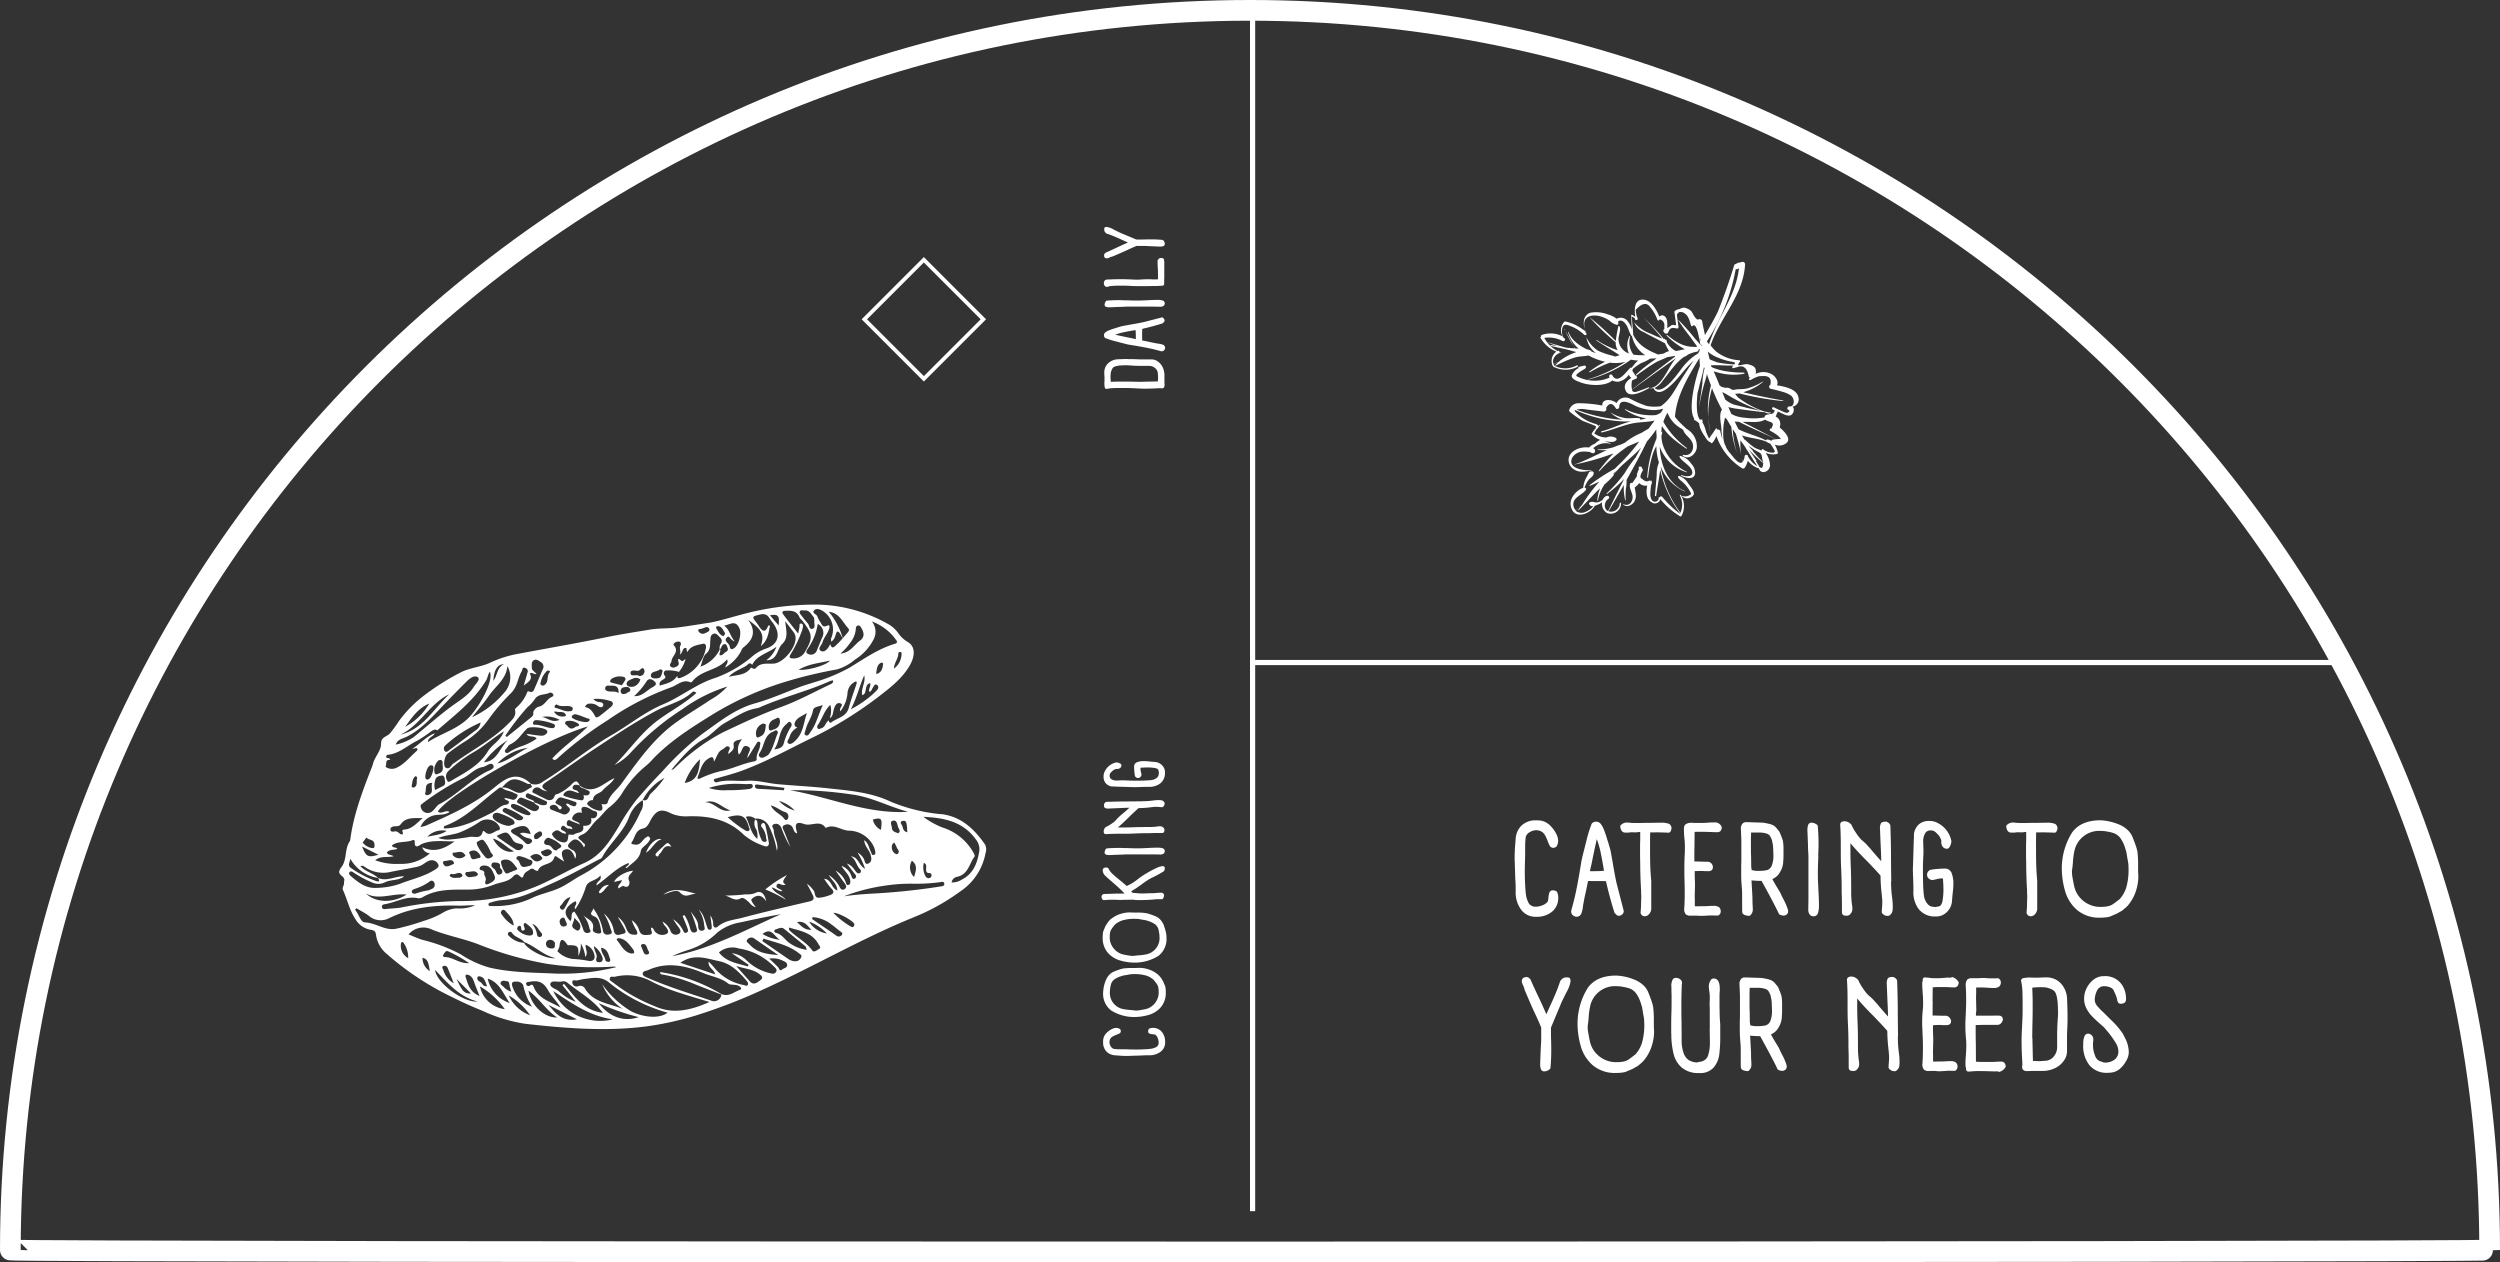 <svg id="Layer_1-2" xmlns="http://www.w3.org/2000/svg" width="483" height="243.875" viewBox="0 0 483 243.875">
  <rect x="0" y="0" width="483" height="243.875" fill="#333333" stroke="none"/>
  <path id="Path_9858" data-name="Path 9858" d="M481,241.5C481,109.23,373.77,2,241.5,2S2,109.23,2,241.5C2,242,481,242,481,241.5Z" fill="none" stroke="#fff" stroke-miterlimit="10" stroke-width="4"/>
  <rect id="Rectangle_51" data-name="Rectangle 51" width="16.26" height="16.26" transform="translate(178.488 50.189) rotate(45)" fill="none" stroke="#fff" stroke-miterlimit="10" stroke-width="0.74"/>
  <g id="Lorem_ipsum_dolor_sit_amet_consectetur_adipiscing_elit._Etiam_at_nisl_porttitor_imperdiet_sapien_in_tempor_mi._Etiam_sit_amet_tincidunt_elit._Duis_blandit_hendrerit_arcu_sit_amet_posuere_ligula_malesuada_a._Ut_nisi_orci_maximus_eu_feugiat_sit_amet_po" style="isolation: isolate">
    <g id="Group_153" data-name="Group 153" style="isolation: isolate">
      <path id="Path_9859" data-name="Path 9859" d="M216.54,199.13v.05a.5.5,0,0,1-.19.44,3.474,3.474,0,0,1-.76.33h.02c-.29.12-.51.23-.68.32a1.235,1.235,0,0,0-.41.41,1.318,1.318,0,0,0-.17.7,1.606,1.606,0,0,0,.23.75,1.03,1.03,0,0,0,.59.51h-.03l.43.05q.285.03.84.03c.68,0,1.18,0,1.53.02.69.02,1.2.03,1.54.03.93,0,1.8-.04,2.59-.11h.08l.03-.02a2.982,2.982,0,0,0,1.26-.38.979.979,0,0,0,.41-.88,2.192,2.192,0,0,0-.18-.84,1.394,1.394,0,0,0-.47-.64,2.378,2.378,0,0,0-.43-.08,2.213,2.213,0,0,1-.68-.13.415.415,0,0,1-.27-.37q0-.465.24-.6a1.435,1.435,0,0,1,.69-.13,2.151,2.151,0,0,1,1.7.75,2.942,2.942,0,0,1,.65,1.99,2.175,2.175,0,0,1-.88,1.87,3.558,3.558,0,0,1-2.28.68c-.69,0-1.21.02-1.56.05l-2.12.06a5.051,5.051,0,0,1-.51.02c-.56,0-1.13-.03-1.72-.08l-.64-.05a2.525,2.525,0,0,1-1.58-.68,2.483,2.483,0,0,1-.69-1.64v-.23a3.205,3.205,0,0,1,.03-.56,2.6,2.6,0,0,1,.16-.53,2.425,2.425,0,0,1,.56-.76,3.781,3.781,0,0,1,.9-.64,1.983,1.983,0,0,1,.9-.25,1.389,1.389,0,0,1,.76.26l.1.26Z" fill="#fff"/>
      <path id="Path_9860" data-name="Path 9860" d="M225.24,180.07a4.486,4.486,0,0,1,.12,1.01,4.111,4.111,0,0,1-1.56,3.6,8.683,8.683,0,0,1-4.47,1.3,10.244,10.244,0,0,1-2.94-.42,5,5,0,0,1-2.38-1.51,4.361,4.361,0,0,1-.97-2.98,5.236,5.236,0,0,1,.11-1.14l.4-.97.39-.64.27-.34a2.356,2.356,0,0,1,.61-.56,5.389,5.389,0,0,1,1.65-.85,5.985,5.985,0,0,1,1.83-.29q.42.03,1.29.03a10.426,10.426,0,0,1,1.75.1,4.383,4.383,0,0,1,.84.22c.33.11.69.24,1.06.39a2.669,2.669,0,0,1,1,.73,3.637,3.637,0,0,1,.64,1.09v.02a12.435,12.435,0,0,1,.36,1.21ZM213.6,189.5a3.471,3.471,0,0,1,.64-1.08,2.566,2.566,0,0,1,.97-.71c.37-.15.71-.28,1.05-.39a6.5,6.5,0,0,1,.82-.22,13.544,13.544,0,0,1,1.72-.08c.57,0,.99-.01,1.27-.03a5.816,5.816,0,0,1,1.79.28,5.405,5.405,0,0,1,1.62.83,2.945,2.945,0,0,1,.6.56l.27.32.37.64.4.93a4.647,4.647,0,0,1,.11,1.13,4.266,4.266,0,0,1-.95,2.91,4.919,4.919,0,0,1-2.34,1.49,10.3,10.3,0,0,1-2.89.41,8.4,8.4,0,0,1-4.38-1.27,4.058,4.058,0,0,1-1.54-3.54,6.593,6.593,0,0,1,.47-2.17v-.02Zm9.52-10.95a4.734,4.734,0,0,0-1.37-.64h.02l-.45-.13-.84-.13a4.284,4.284,0,0,0-1.09-.13,7.887,7.887,0,0,0-2.57.31,4.317,4.317,0,0,0-1.42.8l-.18.23a8.222,8.222,0,0,0-.51.7,1.689,1.689,0,0,0-.23.57,4.881,4.881,0,0,0-.08.97,3.275,3.275,0,0,0,.36,1.52,3.487,3.487,0,0,0,2.21,1.78l.29.06c.28.05.56.1.85.15a4.1,4.1,0,0,0,.7.07h.16c.3-.04.64-.08,1.01-.11a9.114,9.114,0,0,0,1.42-.18,3.2,3.2,0,0,0,2.62-3.36,5.2,5.2,0,0,0-.06-.71,6.817,6.817,0,0,0-.15-.76,1.838,1.838,0,0,0-.69-1.02Zm-8.63,12.41a5.07,5.07,0,0,0-.06.69,3.147,3.147,0,0,0,2.57,3.3,10.154,10.154,0,0,0,1.4.18c.39.03.71.07.98.11h.16a3.81,3.81,0,0,0,.68-.07c.27-.05.55-.1.83-.15l.29-.06a3.038,3.038,0,0,0,1.24-.6,3.247,3.247,0,0,0,.93-1.14,3.186,3.186,0,0,0,.35-1.5,4.551,4.551,0,0,0-.08-.94,1.884,1.884,0,0,0-.22-.57c-.1-.15-.26-.38-.5-.68l-.18-.23a4.214,4.214,0,0,0-1.38-.8,7.987,7.987,0,0,0-2.53-.3,4.26,4.26,0,0,0-1.08.13l-.82.13-.44.13h.02a4.18,4.18,0,0,0-1.34.62,1.783,1.783,0,0,0-.68,1.01,4.379,4.379,0,0,0-.15.74Z" fill="#fff"/>
      <path id="Path_9861" data-name="Path 9861" d="M213.86,167.61a.541.541,0,0,1,.16.06.532.532,0,0,1,.13.1,3.19,3.19,0,0,0,.78,1.06c.38.36.87.78,1.47,1.25l.27.23c.47.39.81.68,1.01.87a10.125,10.125,0,0,0,2.12-1.3,14.824,14.824,0,0,1,1.71-1.16,18.173,18.173,0,0,1,1.86-.99,3.58,3.58,0,0,1,1.21-.39c.2,0,.33.04.38.11a.876.876,0,0,1,.07.43.643.643,0,0,1-.14.39l-.08.08a21.439,21.439,0,0,1-2.41,1.3,8.3,8.3,0,0,0-.83.5c-.3.2-.51.34-.62.42-.02.02-.14.11-.35.26a19.383,19.383,0,0,1-2.06,1.37l.22.24.06.06c.18.01.34.02.47.03s.25.02.35.03c.43.04.71.06.85.06h.3c.17,0,.44-.01.8-.03.43-.02.86-.03,1.3-.03l.42-.03a9.43,9.43,0,0,1,1.09-.06.447.447,0,0,1,.31.12.684.684,0,0,1,.2.33,1.681,1.681,0,0,1-.11.47.639.639,0,0,1-.29.35c-.2-.01-.47-.02-.79-.02a6.233,6.233,0,0,0-.72.05c-.89.09-1.94.13-3.15.13l-.56-.03-.27-.03c-.1-.01-.19-.02-.27-.02l-1.87.03-.16.02h-.18l-.72-.02c-.17-.01-.43-.02-.79-.02a16.231,16.231,0,0,0-1.77.08.373.373,0,0,1-.31-.21.786.786,0,0,1-.13-.37.552.552,0,0,1,.47-.61l1.67-.05.53-.02h.48c.54,0,.96-.01,1.29-.03a27.287,27.287,0,0,0-2.08-1.96l-.88-.77-.68-.61a1.6,1.6,0,0,1-.58-1.22.706.706,0,0,1,.22-.35.645.645,0,0,1,.39-.1h.18Z" fill="#fff"/>
      <path id="Path_9862" data-name="Path 9862" d="M213.79,163.92c.59-.06,1.45-.1,2.57-.1.18,0,.48.01.88.03h.6c.61.03,1.24.05,1.88.05.56,0,1.11-.02,1.64-.05l.55-.02q.315-.03,1.53-.06h.24a3.237,3.237,0,0,1,.97.12.6.6,0,0,1,.18,1.01.992.992,0,0,1-.67.19l-1.25-.02h-5.15a4.638,4.638,0,0,0-.59.02c-.3.02-.55.03-.74.03s-.88.03-2.08.08a1.842,1.842,0,0,1-.68-.1.406.406,0,0,1-.26-.43,1.074,1.074,0,0,1,.08-.35,1.126,1.126,0,0,1,.21-.35l.1-.06Z" fill="#fff"/>
      <path id="Path_9863" data-name="Path 9863" d="M220.66,154.79a13.348,13.348,0,0,0,2.09-.13,7.993,7.993,0,0,1,1.03-.08,3.486,3.486,0,0,1,.51.02.871.871,0,0,1,.71.5v.13a.8.8,0,0,1-.42.72l-.42-.02a8.458,8.458,0,0,0-.87-.05,2.548,2.548,0,0,0-.39.02c-.13.02-.23.02-.31.03l-.24.02-.06.02-.1.02h-.06a18.259,18.259,0,0,1-2.04.13.261.261,0,0,0-.18.06c-.44.39-1.03.94-1.77,1.66l-.1.1c-.78.78-1.48,1.43-2.09,1.93h1.08q.525,0,1.59-.03,1.275-.06,3.27-.06a11.041,11.041,0,0,0,1.91-.13,1.259,1.259,0,0,1,.26-.02,1.015,1.015,0,0,1,.44.08,1.434,1.434,0,0,1,.35.27.621.621,0,0,1,.11.42.753.753,0,0,1-.08.37.4.4,0,0,1-.32.16c-.92,0-1.56,0-1.91.02l-.64.02h-.56c-.77,0-1.66.03-2.65.08-.39.02-1.06.03-2.03.03h-.58c-1.01,0-1.86.03-2.56.08a.414.414,0,0,1-.2-.06.305.305,0,0,1-.14-.16.746.746,0,0,1-.06-.31,1.093,1.093,0,0,1,.47-.88,5.41,5.41,0,0,0,.98-.56,5.156,5.156,0,0,0,.87-.68,6.96,6.96,0,0,1,.66-.71,3.3,3.3,0,0,0,.37-.34l.43-.35c.73-.63,1.13-.98,1.19-1.05-.42,0-1.05.02-1.88.06l-2.38.1a1.626,1.626,0,0,1-.4-.1.353.353,0,0,1-.19-.19,1.156,1.156,0,0,1-.06-.43v-.11c.14-.3.31-.46.51-.47,1.3-.04,2.41-.07,3.35-.08.89,0,2.06-.01,3.52-.03Z" fill="#fff"/>
      <path id="Path_9864" data-name="Path 9864" d="M215.63,147.3a1.518,1.518,0,0,1,.69.16c.23.11.34.24.34.39a.667.667,0,0,1-.22.51.915.915,0,0,1-.63.2h-.16a.944.944,0,0,0-.28.1q-.2.105-.3.15l-.16.16a2.088,2.088,0,0,0-.39.4.893.893,0,0,0-.14.53.745.745,0,0,0,.39.67,1.825,1.825,0,0,0,.98.23l.56-.02c.14-.01.36-.02.66-.02a4.822,4.822,0,0,1,.61.02c.68.03,1.24.05,1.69.05,2.28,0,3.53-.09,3.73-.27a1.569,1.569,0,0,0,.63-.41.926.926,0,0,0,.24-.64.74.74,0,0,0,.02-.32l-.03-.18-.02-.08a.474.474,0,0,0-.16-.33,1.4,1.4,0,0,0-.63-.23,8.523,8.523,0,0,0-1.46-.1c-.27,0-.63.02-1.08.05-.09,0-.14,0-.16.02v.02a.554.554,0,0,1-.02.18l.06.47a.407.407,0,0,1,.05.18l.1.43a.68.68,0,0,1-.19.48.6.6,0,0,1-.45.21.655.655,0,0,1-.4-.12.681.681,0,0,1-.23-.28,7.758,7.758,0,0,1-.11-.83c-.03-.35-.05-.66-.05-.92a.875.875,0,0,1,.52-.88,3.539,3.539,0,0,1,1.45-.23,8.745,8.745,0,0,1,.92.06l.61.06a.784.784,0,0,1,.22.02,1.407,1.407,0,0,0,.18.02,2.112,2.112,0,0,1,1.96,1.35l.1.42v.58a2.539,2.539,0,0,1-.92,1.81,3.535,3.535,0,0,1-2.26.65h-.29c-.36,0-.78.01-1.25.03q-.675.03-1.14.03l-3.78-.11h-.05l-.06-.02h-.42a1.892,1.892,0,0,1-1.26-.61,1.913,1.913,0,0,1-.43-1.27,2.157,2.157,0,0,1,.24-1.06,3.229,3.229,0,0,1,2.2-1.71Z" fill="#fff"/>
      <path id="Path_9865" data-name="Path 9865" d="M217.86,69.38h.71q.375,0,1.08.03.675.03.96.03h1.85a1.975,1.975,0,0,1,.96.23,2.91,2.91,0,0,1,1.12,1.11,3.565,3.565,0,0,1,.43,1.79c0,.79,0,1.35.02,1.66v.19a.694.694,0,0,1-.14.47.525.525,0,0,1-.41.14l-.13-.03.02.02a1.631,1.631,0,0,0-.23-.02q-.12,0-.69.03-1.035.06-2.22.06c-.46,0-.97-.02-1.53-.05l-.35-.02c-.79-.04-1.44-.06-1.93-.06h-.68c-.75,0-1.33.01-1.75.03a6.763,6.763,0,0,0-1.16.16.344.344,0,0,1-.35-.31,4.206,4.206,0,0,1-.07-.92l.02-.31V72.9l-.02-.32c0-.1-.02-.28-.02-.55a2.406,2.406,0,0,1,.77-1.87,2.946,2.946,0,0,1,1.93-.75c.74-.03,1.34-.05,1.8-.05Zm-.31,1.19c-1.45,0-2.3.17-2.56.51a2.733,2.733,0,0,0-.42,1.16v.29l-.02.08a11.268,11.268,0,0,0,.06,1.16c.65-.03,1.33-.05,2.04-.05h.79q.735,0,1.77.03l1.38.02a1.478,1.478,0,0,0,.34-.02l2.78-.06c0-.16.01-.4.03-.71,0-.14-.02-.48-.06-1.01v.02a1.513,1.513,0,0,0-.6-.95,1.758,1.758,0,0,0-1.07-.35h-1.98l-.31-.02h-.18q-.21,0-.63-.03l-.35-.02c-.34-.03-.69-.05-1.03-.05Z" fill="#fff"/>
      <path id="Path_9866" data-name="Path 9866" d="M224.38,61.31a.541.541,0,0,1,.45.21.64.64,0,0,1,.16.39.406.406,0,0,1-.15.34l-.05.05-.15.16c-1.15.38-2.47.73-3.96,1.08v.26l-.02.18v1.79l1.19.24c.6.14,1.1.24,1.51.31a3.621,3.621,0,0,0,.45.08,3.433,3.433,0,0,1,.92.22.634.634,0,0,1,.37.54.765.765,0,0,1-.19.51.64.64,0,0,1-.5.2l-.18-.03c-.85-.25-1.73-.46-2.64-.64s-1.98-.37-3.2-.56c-.26-.04-.57-.11-.93-.19h.02l-1.01-.26-.56-.15c-.45-.11-.84-.21-1.17-.31s-.69-.22-1.06-.37l-.02.02a.544.544,0,0,1-.27-.23.7.7,0,0,1-.1-.38.753.753,0,0,1,.06-.29.546.546,0,0,1,.18-.24,2.906,2.906,0,0,1,.75-.43c.31-.12.67-.25,1.1-.38l.22-.06h-.02l.55-.18v.02a4.983,4.983,0,0,1,.87-.24c.32-.06.64-.12.97-.18l.43-.08c1.22-.2,2.12-.38,2.69-.51l3.28-.85Zm-4.99,2.46c-.92.15-1.69.29-2.29.42a10.8,10.8,0,0,0-1.65.48l.48.1c.75.17,1.59.35,2.51.53.25.05.41.09.5.11l.5.11v-.68c0-.36-.02-.72-.05-1.08Z" fill="#fff"/>
      <path id="Path_9867" data-name="Path 9867" d="M213.79,58.09c.59-.06,1.45-.1,2.57-.1.18,0,.48.01.88.03h.6c.61.03,1.24.05,1.88.05.56,0,1.11-.02,1.64-.05l.55-.02q.315-.03,1.53-.06h.24a3.237,3.237,0,0,1,.97.12.6.6,0,0,1,.18,1.01.992.992,0,0,1-.67.19l-1.25-.02h-5.15a4.639,4.639,0,0,0-.59.02c-.3.02-.55.03-.74.03s-.88.03-2.08.08a1.842,1.842,0,0,1-.68-.1.406.406,0,0,1-.26-.43,1.074,1.074,0,0,1,.08-.35,1.126,1.126,0,0,1,.21-.35l.1-.06Z" fill="#fff"/>
      <path id="Path_9868" data-name="Path 9868" d="M223.73,50.23a.569.569,0,0,1,.63-.39c.27,0,.43.08.49.23a2.637,2.637,0,0,1,.09.85v2.7l-.02.51v.32a2.594,2.594,0,0,1-.02.5.2.2,0,0,1-.1.16.37.37,0,0,1-.18.08,15.634,15.634,0,0,1-1.61.06h-.26c-.3.02-.91.03-1.82.03h-.76c-.41,0-.92-.01-1.54-.03-.62-.04-1.2-.06-1.72-.06h-1q-.345,0-1.14.06h-.11a.554.554,0,0,0-.18.02.28.28,0,0,1-.11.02,1.336,1.336,0,0,1-.63.13.664.664,0,0,1-.47-.64.853.853,0,0,1,.14-.54.606.606,0,0,1,.35-.21,2.954,2.954,0,0,1,.58-.04h.11c.68-.03,1.4-.05,2.17-.05.34,0,.85.01,1.51.03q1.035.06,1.59.06c.16,0,.42-.01.79-.03l.23-.02c.12-.01.32-.02.61-.02h.9c.18.01.45.02.8.02h.42l.16-.02h.11v-.08l-.02-.06v-.95c0-.2,0-.56-.03-1.08l-.02-.34c-.02-.36-.03-.67-.03-.92a1.03,1.03,0,0,1,.06-.35v.02Z" fill="#fff"/>
      <path id="Path_9869" data-name="Path 9869" d="M224.75,46.43a.934.934,0,0,1,.21.33,1.022,1.022,0,0,1,.08.35.426.426,0,0,1-.26.43,1.946,1.946,0,0,1-.71.1c-1.18-.04-2.01-.08-2.49-.11l-.31-.02h-1.69q-.9.375-2.01.9l-.72.32c-.88.39-1.55.68-2.03.87,0-.03-.14.01-.42.13a1.717,1.717,0,0,1-.55.19.572.572,0,0,1-.4-.14.639.639,0,0,1-.14-.49.447.447,0,0,1,.11-.27l-.02.05a.757.757,0,0,1,.16-.23c.26-.11.67-.29,1.22-.55l.76-.35c.84-.4,1.63-.76,2.38-1.08-1.19-.55-2.05-.93-2.57-1.15s-.97-.39-1.35-.51a.879.879,0,0,1-.46-.3.82.82,0,0,1-.2-.54c0-.24.03-.38.1-.43a.692.692,0,0,1,.38-.08h.06a4.164,4.164,0,0,1,1.38.55c.05.02.23.11.53.26.39.19.67.33.85.4l1.38.58,1.54.64h.96q1.035-.03,1.53-.03a23.082,23.082,0,0,1,2.53.1l.14.08Z" fill="#fff"/>
    </g>
  </g>
  <g id="Lorem_ipsum_dolor_sit_amet_consectetur_adipiscing_elit._Etiam_at_nisl_porttitor_imperdiet_sapien_in_tempor_mi._Etiam_sit_amet_tincidunt_elit._Duis_blandit_hendrerit_arcu_sit_amet_posuere_ligula_malesuada_a._Ut_nisi_orci_maximus_eu_feugiat_sit_amet_po-2" style="isolation: isolate">
    <g id="Group_154" data-name="Group 154" style="isolation: isolate">
      <path id="Path_9870" data-name="Path 9870" d="M300.24,163.8h-.08a.783.783,0,0,1-.69-.3,5.358,5.358,0,0,1-.51-1.17v.02a7.546,7.546,0,0,0-.5-1.05,1.955,1.955,0,0,0-.64-.64,2.068,2.068,0,0,0-1.09-.26,2.381,2.381,0,0,0-1.16.36,1.564,1.564,0,0,0-.79.91v-.05l-.07.68c-.03.3-.05.73-.05,1.3,0,1.05,0,1.84-.02,2.38-.03,1.07-.05,1.87-.05,2.4,0,1.45.06,2.79.17,4.02v.12l.02.05a4.84,4.84,0,0,0,.59,1.96,1.517,1.517,0,0,0,1.36.64,3.314,3.314,0,0,0,1.3-.28,2.217,2.217,0,0,0,1-.72,3.4,3.4,0,0,0,.12-.68,3.547,3.547,0,0,1,.2-1.05.669.669,0,0,1,.58-.43c.48,0,.79.12.92.38a2.416,2.416,0,0,1,.2,1.08,3.363,3.363,0,0,1-1.16,2.64,4.562,4.562,0,0,1-3.09,1.01,3.412,3.412,0,0,1-2.91-1.36,5.587,5.587,0,0,1-1.06-3.54c0-1.07-.03-1.88-.08-2.42l-.1-3.3a7.483,7.483,0,0,1-.02-.8c0-.87.04-1.76.12-2.68l.08-1a3.945,3.945,0,0,1,1.05-2.45,3.9,3.9,0,0,1,2.55-1.08h.35a7.615,7.615,0,0,1,.88.05,2.98,2.98,0,0,1,.83.25,3.7,3.7,0,0,1,1.17.88,5.728,5.728,0,0,1,.99,1.4,3.168,3.168,0,0,1,.39,1.4,2.085,2.085,0,0,1-.4,1.17l-.4.15Z" fill="#fff"/>
      <path id="Path_9871" data-name="Path 9871" d="M313.71,175.98a.851.851,0,0,1-.32.7,1.008,1.008,0,0,1-.6.25.613.613,0,0,1-.52-.23l-.08-.08-.25-.23q-.87-2.67-1.67-6.15h-.4l-.28-.02h-2.2a2.091,2.091,0,0,1-.25-.01c-.08,0-.19,0-.33.01l-.38,1.85c-.22.93-.38,1.72-.48,2.35a3.936,3.936,0,0,0-.12.7,5.442,5.442,0,0,1-.34,1.43.989.989,0,0,1-.84.57,1.3,1.3,0,0,1-.79-.3.96.96,0,0,1-.31-.77l.05-.28c.38-1.32.72-2.68,1-4.1s.58-3.08.88-4.98c.07-.4.17-.88.3-1.45v.02l.4-1.57.22-.88q.255-1.05.48-1.83t.57-1.65l-.02-.02a.886.886,0,0,1,.36-.41,1.066,1.066,0,0,1,.59-.16,1.049,1.049,0,0,1,.45.1,1.187,1.187,0,0,1,.38.27,4.365,4.365,0,0,1,.66,1.16c.19.48.39,1.05.59,1.71l.1.35v-.02l.27.85h-.02a9.989,9.989,0,0,1,.38,1.35q.15.75.27,1.5l.12.68c.32,1.9.58,3.29.8,4.17l1.32,5.1Zm-3.82-7.75c-.23-1.43-.45-2.62-.65-3.56a16.186,16.186,0,0,0-.75-2.56l-.15.75c-.27,1.17-.54,2.47-.82,3.9-.08.38-.14.64-.18.77l-.17.78h1.05c.57,0,1.12-.03,1.68-.08Z" fill="#fff"/>
      <path id="Path_9872" data-name="Path 9872" d="M322.94,159.98a1.436,1.436,0,0,1-.14.54.535.535,0,0,1-.39.36c-.63-.03-1.1-.05-1.4-.05l-.67-.02c-.12,0-.35,0-.71.01s-.63,0-.81-.01c-.02.52-.03,1.23-.03,2.15v.57c0,1.45.01,2.67.04,3.65s.09,1.97.19,2.97v5.15a1.709,1.709,0,0,1-.78,1.62h-.08a.721.721,0,0,1-.38.1.8.8,0,0,1-.55-.19.782.782,0,0,1-.27-.54,20.612,20.612,0,0,0,.1-2.33l.03-.35v-.67l-.03-.3v-.6c-.12-1.98-.17-3.78-.17-5.4q-.03-.645-.03-2.4c0-.82,0-1.41.03-1.77v-1.73a1.886,1.886,0,0,0-.35.02h.03a3.738,3.738,0,0,1-.53.05,6.316,6.316,0,0,1-.77-.02,3.548,3.548,0,0,0-.48.05h.03a2.244,2.244,0,0,1-.4.02H314c-.55,0-.88-.4-.97-1.2a.3.3,0,0,1,.05-.18,1.648,1.648,0,0,1,1.25-.57h.12l.05.02h.15a9.469,9.469,0,0,0,1.45.07c.8,0,1.41,0,1.82-.02h.88l.9-.02c.58,0,1.03,0,1.35-.02a4.284,4.284,0,0,1,1.16.15.843.843,0,0,1,.66.58l.08.3Z" fill="#fff"/>
      <path id="Path_9873" data-name="Path 9873" d="M331.39,158.88a1.414,1.414,0,0,1,1.25.9c0,.67-.3,1-.9,1-.38,0-.92-.02-1.62-.05-.32-.02-.77-.02-1.38-.02h-.62c-.27,0-.51,0-.72.02l-.03,2.88c-.02.68-.02,1.62-.02,2.83.47,0,.79,0,.97.02l1.08.02h.47a1.06,1.06,0,0,1,1.05.92.766.766,0,0,1-.9.9h-.72c-.2-.02-.48-.03-.83-.03l-1.05.03v.82l.02.83c.02.18.03.51.03.98v.27l-.05,1.95v.1c0,.05,0,.15.01.29s.01.4.01.79v.75a6.637,6.637,0,0,0,.79.01c.31,0,.54-.01.69-.01.42,0,.72,0,.92-.02.5-.03.9-.05,1.2-.05a1.852,1.852,0,0,1,1.05.24,1.035,1.035,0,0,1,.35.91.773.773,0,0,1-.2.49.546.546,0,0,1-.4.24l-.85-.02a10.563,10.563,0,0,0-1.07.02c-.43.03-.81.05-1.12.05h-.33c-.5-.03-1.07-.04-1.7-.03h-.2a1.3,1.3,0,0,1-.88-.27,1.532,1.532,0,0,1-.3-1.12c.07-.85.1-1.92.1-3.2,0-.58-.02-1.44-.05-2.58-.02-.43-.02-1.11-.02-2.02,0-.77.02-1.53.05-2.3.03-.57.05-.97.05-1.22v-.48a15.186,15.186,0,0,0-.1-1.85,14.168,14.168,0,0,1-.08-1.6v-.25a.967.967,0,0,1,.31-.76,1.962,1.962,0,0,1,1.26-.29l.45.02h1.23a13.113,13.113,0,0,0,1.67-.08l1.12-.02Z" fill="#fff"/>
      <path id="Path_9874" data-name="Path 9874" d="M343.88,160.92q.18.39.39.96l.03.1.15.42a9.227,9.227,0,0,1,.12,1.7v1.17c0,.43-.02.8-.05,1.1v.1a4.046,4.046,0,0,1-.6,1.98,2.914,2.914,0,0,1-1.5,1.38c.1.22.36.68.78,1.4l.1.17v-.02l.67,1.12.28.62c.05.12.2.4.44.86a11.684,11.684,0,0,1,.66,1.54,2.155,2.155,0,0,1,.12.5.8.8,0,0,1-.27.65.985.985,0,0,1-.65.22,1.648,1.648,0,0,1-.83-.27q-.555-1.2-2.08-4.05l-1.3-2.38c-.52,0-1.17-.03-1.95-.1l.18,3.23c0,.72.02,1.42.07,2.12v.23a1.434,1.434,0,0,1-.62,1.27,2.632,2.632,0,0,1-.91-.15.735.735,0,0,1-.51-.53c-.02-.58-.02-1.73-.02-3.45,0-.53-.03-1.08-.08-1.62-.07-.8-.1-1.48-.1-2.02v-1.85l.03-1v-2.8c0-.83,0-1.46-.03-1.88l-.07-1.75c.13-.7.47-1.05,1-1.05.37,0,.92.02,1.65.05h.17l1.4.05a8.029,8.029,0,0,1,1.1.2,3.632,3.632,0,0,1,.98.33,2.392,2.392,0,0,1,.75.73,2.455,2.455,0,0,1,.51.71Zm-1.54,1.39a4.689,4.689,0,0,0-.41-.84,1.162,1.162,0,0,0-.55-.4,4.639,4.639,0,0,0-1.09-.21c-.17-.02-.45-.02-.85-.02h-.88a.936.936,0,0,0-.25.02v.08l-.03.95v2.02c0,.65,0,1.13.03,1.45l.02,1.38v.6l.05.52a.915.915,0,0,1,.05.25.318.318,0,0,1,.14.02.318.318,0,0,0,.14.02,2.8,2.8,0,0,0,.7.1h.6a7.721,7.721,0,0,0,1.28-.12,1.418,1.418,0,0,0,1.04-.96,4.99,4.99,0,0,0,.29-1.71c0-.52-.02-1.05-.05-1.6a5.225,5.225,0,0,0-.15-1.15l-.08-.4Z" fill="#fff"/>
      <path id="Path_9875" data-name="Path 9875" d="M351.19,159.53a39.808,39.808,0,0,1,.15,4c0,.28-.02.74-.05,1.38v.93c-.05.95-.08,1.92-.08,2.92,0,.87.03,1.72.08,2.55l.03.85c.03.33.07,1.12.1,2.38v.38a4.873,4.873,0,0,1-.19,1.51.875.875,0,0,1-.94.59.853.853,0,0,1-.64-.31,1.521,1.521,0,0,1-.29-1.04l.03-1.95v-8a7.9,7.9,0,0,0-.03-.93c-.03-.47-.05-.85-.05-1.15s-.04-1.38-.12-3.23a2.884,2.884,0,0,1,.16-1.06.646.646,0,0,1,.66-.41,1.563,1.563,0,0,1,.54.12,1.8,1.8,0,0,1,.54.32l.1.15Z" fill="#fff"/>
      <path id="Path_9876" data-name="Path 9876" d="M365.36,170.2a22.058,22.058,0,0,0,.2,3.25,11.856,11.856,0,0,1,.12,1.6,5.738,5.738,0,0,1-.03.8,1.35,1.35,0,0,1-.77,1.1h-.2a1.249,1.249,0,0,1-1.12-.65l.02-.65a12.226,12.226,0,0,0,.08-1.35c0-.2,0-.4-.02-.6s-.03-.36-.05-.48l-.02-.38-.03-.1-.02-.15v-.1a31.021,31.021,0,0,1-.2-3.17.334.334,0,0,0-.1-.27c-.6-.68-1.46-1.6-2.57-2.75l-.15-.15q-1.83-1.83-3-3.25v1.68c0,.55.02,1.38.05,2.48.07,1.32.1,3.01.1,5.07a18.4,18.4,0,0,0,.2,2.98,1.711,1.711,0,0,1,.03.4,1.582,1.582,0,0,1-.12.69,2.207,2.207,0,0,1-.42.54.956.956,0,0,1-.65.17,1.166,1.166,0,0,1-.58-.12.649.649,0,0,1-.25-.5c0-1.43,0-2.42-.02-2.97l-.03-1v-.88c0-1.2-.04-2.58-.12-4.12-.03-.6-.05-1.65-.05-3.15v-.9c0-1.57-.04-2.89-.12-3.98a.566.566,0,0,1,.1-.31.455.455,0,0,1,.25-.21,1,1,0,0,1,.48-.1,1.719,1.719,0,0,1,1.38.73,8.9,8.9,0,0,0,.86,1.52,8.547,8.547,0,0,0,1.06,1.35,10.616,10.616,0,0,1,1.1,1.02,7.244,7.244,0,0,0,.53.58l.55.67c.98,1.13,1.53,1.75,1.62,1.85,0-.65-.03-1.62-.1-2.92l-.15-3.7a3.739,3.739,0,0,1,.15-.62.55.55,0,0,1,.3-.3,1.685,1.685,0,0,1,.67-.1h.17c.47.22.71.48.73.8.07,2.02.11,3.75.12,5.2,0,1.38.02,3.21.05,5.48Z" fill="#fff"/>
      <path id="Path_9877" data-name="Path 9877" d="M377.01,162.38a2.439,2.439,0,0,1-.25,1.08c-.17.35-.37.52-.6.52a1.016,1.016,0,0,1-.79-.34,1.4,1.4,0,0,1-.31-.99v-.25a1.171,1.171,0,0,0-.16-.44c-.11-.21-.19-.36-.24-.46l-.25-.25a3.155,3.155,0,0,0-.62-.6,1.425,1.425,0,0,0-.83-.22,1.149,1.149,0,0,0-1.04.6,2.937,2.937,0,0,0-.36,1.53l.02.88q.03.33.03,1.02a7.829,7.829,0,0,1-.03.95c-.05,1.05-.07,1.93-.07,2.62q0,5.325.42,5.8a2.425,2.425,0,0,0,.64.98,1.408,1.408,0,0,0,.99.38.965.965,0,0,0,.5.02l.27-.05.12-.02a.778.778,0,0,0,.51-.25,2.213,2.213,0,0,0,.36-.99,12.628,12.628,0,0,0,.15-2.26c0-.42-.03-.98-.08-1.67a.693.693,0,0,0-.02-.25h-.03a1.274,1.274,0,0,1-.28-.02l-.72.1a.63.63,0,0,1-.28.08l-.67.15a1.085,1.085,0,0,1-.75-.3.915.915,0,0,1-.33-.7.956.956,0,0,1,.19-.62.983.983,0,0,1,.44-.35,11.448,11.448,0,0,1,1.29-.17c.54-.05,1.02-.08,1.44-.08a1.354,1.354,0,0,1,1.36.8,5.61,5.61,0,0,1,.36,2.25,11.71,11.71,0,0,1-.1,1.42l-.1.95a1.886,1.886,0,0,1-.02.34,1.588,1.588,0,0,0-.03.29,3.285,3.285,0,0,1-2.1,3.05l-.65.15h-.9a3.927,3.927,0,0,1-2.81-1.44,5.434,5.434,0,0,1-1.01-3.51v-.45c0-.57-.02-1.22-.05-1.95-.03-.7-.05-1.29-.05-1.78l.18-5.88v-.07l.02-.1v-.65a2.977,2.977,0,0,1,.95-1.96,2.932,2.932,0,0,1,1.97-.66,3.249,3.249,0,0,1,1.65.38,4.991,4.991,0,0,1,2.65,3.42Z" fill="#fff"/>
      <path id="Path_9878" data-name="Path 9878" d="M397.51,159.98a1.436,1.436,0,0,1-.14.54.535.535,0,0,1-.39.36c-.63-.03-1.1-.05-1.4-.05l-.67-.02c-.12,0-.35,0-.71.01s-.63,0-.81-.01c-.02.52-.03,1.23-.03,2.15v.57c0,1.45.01,2.67.04,3.65s.09,1.97.19,2.97v5.15a1.709,1.709,0,0,1-.78,1.62h-.08a.721.721,0,0,1-.38.1.8.8,0,0,1-.55-.19.782.782,0,0,1-.27-.54,20.612,20.612,0,0,0,.1-2.33l.03-.35v-.67l-.03-.3v-.6c-.12-1.98-.17-3.78-.17-5.4q-.03-.645-.03-2.4c0-.82,0-1.41.03-1.77v-1.73a1.886,1.886,0,0,0-.35.02h.03a3.738,3.738,0,0,1-.53.05,6.316,6.316,0,0,1-.77-.02,3.548,3.548,0,0,0-.48.05h.03a2.244,2.244,0,0,1-.4.02h-.42c-.55,0-.88-.4-.97-1.2a.3.3,0,0,1,.05-.18,1.648,1.648,0,0,1,1.25-.57h.12l.05.02h.15a9.469,9.469,0,0,0,1.45.07c.8,0,1.41,0,1.82-.02h.88l.9-.02c.58,0,1.03,0,1.35-.02a4.284,4.284,0,0,1,1.16.15.843.843,0,0,1,.66.58l.08.3Z" fill="#fff"/>
      <path id="Path_9879" data-name="Path 9879" d="M409.24,159.23a5.43,5.43,0,0,1,1.67.99,3.852,3.852,0,0,1,1.1,1.51c.23.57.44,1.11.61,1.62a7.436,7.436,0,0,1,.34,1.27,20.883,20.883,0,0,1,.12,2.68c0,.88.02,1.54.05,1.97a9.222,9.222,0,0,1-.44,2.78,8.353,8.353,0,0,1-1.29,2.52,4.555,4.555,0,0,1-.88.92l-.5.43-1,.57-1.45.62a7.358,7.358,0,0,1-1.75.18,6.592,6.592,0,0,1-4.53-1.48,7.554,7.554,0,0,1-2.31-3.64,15.976,15.976,0,0,1-.64-4.49,13.071,13.071,0,0,1,1.97-6.81c1.13-1.59,2.97-2.39,5.5-2.39a10.518,10.518,0,0,1,3.38.73h.03Zm-2.28,1.39a8.056,8.056,0,0,0-1.08-.09,4.9,4.9,0,0,0-5.13,4,14.208,14.208,0,0,0-.27,2.18c-.05.6-.11,1.11-.18,1.52v.25a6.8,6.8,0,0,0,.11,1.06q.105.63.24,1.29l.1.45a4.905,4.905,0,0,0,.92,1.93,5.192,5.192,0,0,0,1.78,1.45,5,5,0,0,0,2.33.55,6.981,6.981,0,0,0,1.46-.12,2.8,2.8,0,0,0,.89-.35c.24-.15.58-.41,1.05-.77l.35-.27a6.238,6.238,0,0,0,1.24-2.15,12.412,12.412,0,0,0,.46-3.92,7.007,7.007,0,0,0-.2-1.67l-.2-1.28-.2-.67v.02a6.559,6.559,0,0,0-.96-2.09,2.855,2.855,0,0,0-1.56-1.06,7.707,7.707,0,0,0-1.15-.24Z" fill="#fff"/>
      <path id="Path_9880" data-name="Path 9880" d="M299.43,206.55a1.436,1.436,0,0,1-.51.32,1.563,1.563,0,0,1-.54.12.639.639,0,0,1-.66-.4,2.973,2.973,0,0,1-.16-1.1c.07-1.83.12-3.12.17-3.88l.03-.48v-2.62c-.38-.93-.85-1.97-1.4-3.12l-.5-1.12q-.9-2.055-1.35-3.15c.05,0-.02-.22-.2-.65a2.813,2.813,0,0,1-.3-.85.846.846,0,0,1,.21-.62,1.074,1.074,0,0,1,.76-.23.669.669,0,0,1,.42.18l-.08-.02a1.051,1.051,0,0,1,.35.25c.17.4.45,1.03.85,1.9l.55,1.17c.62,1.3,1.18,2.53,1.68,3.7.85-1.85,1.45-3.18,1.79-4s.6-1.52.79-2.1a1.392,1.392,0,0,1,.46-.71,1.231,1.231,0,0,1,.84-.31c.37,0,.59.05.67.16a1.038,1.038,0,0,1,.12.59v.1a6.619,6.619,0,0,1-.85,2.15c-.03.08-.17.36-.4.82-.3.6-.51,1.04-.62,1.33l-.9,2.15-1,2.4v1.5c.03,1.07.05,1.86.05,2.38a38.37,38.37,0,0,1-.15,3.93l-.12.23Z" fill="#fff"/>
      <path id="Path_9881" data-name="Path 9881" d="M315.68,189.23a5.43,5.43,0,0,1,1.67.99,3.852,3.852,0,0,1,1.1,1.51c.23.57.44,1.11.61,1.62a7.436,7.436,0,0,1,.34,1.27,20.883,20.883,0,0,1,.12,2.68c0,.88.02,1.54.05,1.97a9.222,9.222,0,0,1-.44,2.78,8.353,8.353,0,0,1-1.29,2.52,4.555,4.555,0,0,1-.88.92l-.5.43-1,.57-1.45.62a7.358,7.358,0,0,1-1.75.18,6.592,6.592,0,0,1-4.53-1.48,7.554,7.554,0,0,1-2.31-3.64,15.976,15.976,0,0,1-.64-4.49,13.071,13.071,0,0,1,1.97-6.81c1.13-1.59,2.97-2.39,5.5-2.39a10.518,10.518,0,0,1,3.38.73h.03Zm-2.28,1.39a8.056,8.056,0,0,0-1.08-.09,4.9,4.9,0,0,0-5.13,4,14.208,14.208,0,0,0-.27,2.18c-.05.6-.11,1.11-.18,1.52v.25a6.8,6.8,0,0,0,.11,1.06q.105.63.24,1.29l.1.45a4.905,4.905,0,0,0,.92,1.93,5.192,5.192,0,0,0,1.78,1.45,5,5,0,0,0,2.33.55,6.981,6.981,0,0,0,1.46-.12,2.8,2.8,0,0,0,.89-.35c.24-.15.58-.41,1.05-.77l.35-.27a6.238,6.238,0,0,0,1.24-2.15,12.412,12.412,0,0,0,.46-3.92,7.007,7.007,0,0,0-.2-1.67l-.2-1.28-.2-.67v.02a6.559,6.559,0,0,0-.96-2.09,2.855,2.855,0,0,0-1.56-1.06,7.707,7.707,0,0,0-1.15-.24Z" fill="#fff"/>
      <path id="Path_9882" data-name="Path 9882" d="M332.23,195.65c0,.27.02.72.05,1.35.02.15.03.34.05.58s.02.5.02.8v1.95a25.927,25.927,0,0,1-.2,3.48,4.761,4.761,0,0,1-1.09,2.45,3.411,3.411,0,0,1-2.76,1.05,4.922,4.922,0,0,1-3.38-1.05,5.076,5.076,0,0,1-1.56-2.55,16.177,16.177,0,0,1-.46-3.43v-.4l-.02-.3v-.9c0-1.05,0-1.83.02-2.35.03-1.03.05-1.84.05-2.43v-1.57l-.03-1.02v-.62l-.03-.25a2.818,2.818,0,0,1,.19-1.01.717.717,0,0,1,.74-.51,1.285,1.285,0,0,1,.79.29.809.809,0,0,1,.36.64l-.02.25a1.3,1.3,0,0,0-.03.25c-.05,1.27-.08,2.54-.08,3.82,0,1.38,0,2.42.03,3.1l.02,3.05v.7a7.348,7.348,0,0,0,.34,2.3,2.763,2.763,0,0,0,1.11,1.55l.1.05-.05-.05a3.249,3.249,0,0,0,1.45.4l.4-.1.15-.02.33-.07a1.74,1.74,0,0,0,1.29-1.2,7.446,7.446,0,0,0,.34-2.38v-.55l-.02-.9v-.5c0-.12,0-.26-.01-.44s0-.36.01-.56v-3.47L330.3,194v-.33l.03-.38v-.82a8.245,8.245,0,0,0-.08-.9v.02a6,6,0,0,1-.1-1.02,1.073,1.073,0,0,1,.03-.38,2.025,2.025,0,0,1,.29-.75.677.677,0,0,1,.59-.4q1.2,0,1.2,1.98a4.407,4.407,0,0,1-.03.73l-.02.42v.93c0,.9,0,1.62.02,2.17v.4Z" fill="#fff"/>
      <path id="Path_9883" data-name="Path 9883" d="M343.61,190.92q.18.39.39.96l.03.1.15.42a9.227,9.227,0,0,1,.12,1.7v1.17c0,.43-.02.8-.05,1.1v.1a4.046,4.046,0,0,1-.6,1.98,2.914,2.914,0,0,1-1.5,1.38c.1.22.36.68.78,1.4l.1.17v-.02l.67,1.12.28.62c.05.12.2.4.44.86a11.684,11.684,0,0,1,.66,1.54,2.155,2.155,0,0,1,.12.5.8.8,0,0,1-.27.65.985.985,0,0,1-.65.22,1.648,1.648,0,0,1-.83-.27q-.555-1.2-2.08-4.05l-1.3-2.38c-.52,0-1.17-.03-1.95-.1l.18,3.23c0,.72.02,1.42.07,2.12v.23a1.434,1.434,0,0,1-.62,1.27,2.632,2.632,0,0,1-.91-.15.735.735,0,0,1-.51-.53c-.02-.58-.02-1.73-.02-3.45,0-.53-.03-1.08-.08-1.62-.07-.8-.1-1.48-.1-2.02v-1.85l.03-1v-2.8c0-.83,0-1.46-.03-1.88l-.07-1.75c.13-.7.47-1.05,1-1.05.37,0,.92.02,1.65.05h.17l1.4.05a8.029,8.029,0,0,1,1.1.2,3.632,3.632,0,0,1,.98.33,2.392,2.392,0,0,1,.75.73,2.455,2.455,0,0,1,.51.71Zm-1.54,1.39a4.689,4.689,0,0,0-.41-.84,1.162,1.162,0,0,0-.55-.4,4.639,4.639,0,0,0-1.09-.21c-.17-.02-.45-.02-.85-.02h-.88a.936.936,0,0,0-.25.02v.08l-.03.95v2.02c0,.65,0,1.13.03,1.45l.02,1.38v.6l.05.52a.915.915,0,0,1,.05.25.318.318,0,0,1,.14.02.318.318,0,0,0,.14.02,2.8,2.8,0,0,0,.7.1h.6a7.721,7.721,0,0,0,1.28-.12,1.418,1.418,0,0,0,1.04-.96,4.99,4.99,0,0,0,.29-1.71c0-.52-.02-1.05-.05-1.6a5.225,5.225,0,0,0-.15-1.15l-.08-.4Z" fill="#fff"/>
      <path id="Path_9884" data-name="Path 9884" d="M366.67,200.2a22.058,22.058,0,0,0,.2,3.25,11.856,11.856,0,0,1,.12,1.6,5.738,5.738,0,0,1-.03.8,1.35,1.35,0,0,1-.77,1.1h-.2a1.249,1.249,0,0,1-1.12-.65l.02-.65a12.226,12.226,0,0,0,.08-1.35c0-.2,0-.4-.02-.6s-.03-.36-.05-.48l-.02-.38-.03-.1-.02-.15v-.1a31.021,31.021,0,0,1-.2-3.17.334.334,0,0,0-.1-.27c-.6-.68-1.46-1.6-2.57-2.75l-.15-.15q-1.83-1.83-3-3.25v1.68c0,.55.02,1.38.05,2.48.07,1.32.1,3.01.1,5.07a18.4,18.4,0,0,0,.2,2.98,1.711,1.711,0,0,1,.03.4,1.582,1.582,0,0,1-.12.69,2.207,2.207,0,0,1-.42.54.956.956,0,0,1-.65.17,1.166,1.166,0,0,1-.58-.12.649.649,0,0,1-.25-.5c0-1.43,0-2.42-.02-2.97l-.03-1v-.88c0-1.2-.04-2.58-.12-4.12-.03-.6-.05-1.65-.05-3.15v-.9c0-1.57-.04-2.89-.12-3.98a.566.566,0,0,1,.1-.31.455.455,0,0,1,.25-.21,1,1,0,0,1,.48-.1,1.719,1.719,0,0,1,1.38.73,8.9,8.9,0,0,0,.86,1.52,8.547,8.547,0,0,0,1.06,1.35,10.616,10.616,0,0,1,1.1,1.02,7.244,7.244,0,0,0,.53.58l.55.67c.98,1.13,1.53,1.75,1.62,1.85,0-.65-.03-1.62-.1-2.92l-.15-3.7a3.739,3.739,0,0,1,.15-.62.55.55,0,0,1,.3-.3,1.685,1.685,0,0,1,.67-.1h.17c.47.22.71.48.73.8.07,2.02.11,3.75.12,5.2,0,1.38.02,3.21.05,5.48Z" fill="#fff"/>
      <path id="Path_9885" data-name="Path 9885" d="M373.4,193.45c-.02.65-.02,1.57-.02,2.75.42,0,.74,0,.97.02l1.05.02h.5a.912.912,0,0,1,.62.24,1.572,1.572,0,0,1,.43.69v.1q0,.78-.9.78h-.75a7.914,7.914,0,0,0-.83-.03c-.02,0-.36.02-1.02.05v1.05l.02.83c.02.18.03.51.03.98v.27l-.05,1.95v.1c0,.05,0,.15.01.29s.01.4.01.79v.75a4.508,4.508,0,0,0,.65.01c.25,0,.43-.01.55-.01.42,0,.74,0,.97-.02.5-.03.9-.05,1.2-.05a1.729,1.729,0,0,1,1.01.24,1.06,1.06,0,0,1,.34.91.8.8,0,0,1-.19.48.488.488,0,0,1-.39.25l-.83-.02a3.154,3.154,0,0,0-.61.01c-.23.02-.4.04-.51.04-.47.03-.84.05-1.12.05a3.281,3.281,0,0,1-.47-.05,1.521,1.521,0,0,0-.33-.02h-.75l-.12.02h-.28a1.3,1.3,0,0,1-.88-.27,1.532,1.532,0,0,1-.3-1.12c.07-.85.1-1.92.1-3.2,0-.83-.02-1.66-.07-2.48l-.03-.83c-.03-.63-.05-1.07-.05-1.3,0-.87.03-1.67.1-2.4.02-.13.03-.3.05-.49a6.118,6.118,0,0,0,.03-.64v-.48a16.422,16.422,0,0,0-.08-1.83c0-.12-.01-.33-.04-.64s-.04-.64-.04-.99v-.12a1.653,1.653,0,0,1,.1-.67v-.1l-.03-.05a.479.479,0,0,1,.12-.33.537.537,0,0,1,.3-.15,3.326,3.326,0,0,0,.41.04c.17.01.32.02.44.04a6.408,6.408,0,0,0,.95.08,17.171,17.171,0,0,0,2.32-.1,2.318,2.318,0,0,1,.43-.02l.2.02h.15a.86.86,0,0,0,.4-.12,2.054,2.054,0,0,1,1.25,1,1.11,1.11,0,0,1-.23.74.859.859,0,0,1-.67.26c-.27,0-.65-.02-1.15-.05-.23-.02-.58-.02-1.05-.02h-.8c-.32,0-.69.02-1.12.05l-.03,2.73Zm13.86,11.9a1.09,1.09,0,0,1,.24.75,2.054,2.054,0,0,1-1.25,1,.828.828,0,0,0-.29-.1,1.591,1.591,0,0,0-.44,0h-.02l-.75-.02c-.83-.03-1.74-.05-2.73-.05-.22,0-.54.02-.97.05-.37.03-.62.05-.78.05a.385.385,0,0,1-.32-.17.7.7,0,0,1-.12-.4c.02,0,.02,0,.02-.02a2.638,2.638,0,0,1-.12-.85,15.478,15.478,0,0,1,.08-1.68c.05-.9.08-1.48.08-1.75v-.47a9.827,9.827,0,0,0-.08-1.15l-.03-.55c-.05-.48-.07-1.09-.07-1.83,0-.58.02-1.25.07-2l.03-.8c.03-.83.05-1.43.05-1.8,0-1.18-.02-2.23-.08-3.15a1.643,1.643,0,0,1,.29-1.15,1.215,1.215,0,0,1,.86-.27h1.15a2.178,2.178,0,0,0,.38-.02l.4-.02a9.878,9.878,0,0,1,1.28.05c.23.02.58.02,1.02.02l.8-.02a.5.5,0,0,1,.41.25.865.865,0,0,1,.19.48,1.051,1.051,0,0,1-.35.9,1.741,1.741,0,0,1-1.03.25c-.35,0-.74-.02-1.17-.05-.47-.03-.8-.05-1-.05h-.6a5.919,5.919,0,0,0-.62.02v.75c0,.38,0,.65-.01.79s-.01.24-.01.29v.2l.05,2.17a2.181,2.181,0,0,1-.03.48,4.792,4.792,0,0,0-.05.55l.03.2h1.55c1.15,0,1.82,0,2-.02h.75c.58,0,.88.26.88.77v.1c-.22.62-.57.92-1.05.92h-.48c-1.48,0-2.41,0-2.77.02l-.95.02c0,1.57,0,2.74.03,3.53l.02,3.55c.4.03.93.05,1.6.05h1.07c.45,0,.78,0,1-.02.5-.03.89-.05,1.18-.05a.875.875,0,0,1,.69.27Z" fill="#fff"/>
      <path id="Path_9886" data-name="Path 9886" d="M399.45,195.85v1.1c0,.38-.02.94-.05,1.67-.03.7-.05,1.2-.05,1.5V203a3.134,3.134,0,0,1-.35,1.5,4.358,4.358,0,0,1-1.72,1.74,5.5,5.5,0,0,1-2.78.66c-1.23,0-2.09,0-2.58.03h-.3a1.016,1.016,0,0,1-.72-.21.832.832,0,0,1-.23-.64l.05-.2-.02.02a1.531,1.531,0,0,0,.02-.35c0-.12-.02-.48-.05-1.08-.07-1.07-.1-2.22-.1-3.45,0-.72.02-1.51.08-2.38l.02-.55c.07-1.23.1-2.23.1-3v-1.05c0-1.17-.02-2.08-.05-2.73a9.767,9.767,0,0,0-.25-1.8.536.536,0,0,1,.48-.54,6.375,6.375,0,0,1,1.42-.11l.47.02h1.1l.5-.02c.15-.02.43-.02.85-.02a3.72,3.72,0,0,1,2.91,1.2,4.624,4.624,0,0,1,1.16,3c.05,1.15.08,2.08.08,2.8Zm-1.85-.48c0-2.25-.27-3.57-.8-3.98a4.015,4.015,0,0,0-1.8-.65h-.45l-.12-.02a15.511,15.511,0,0,0-1.8.1c.05,1.02.08,2.07.08,3.17v1.23c0,.77-.02,1.68-.05,2.75l-.03,2.15a2.2,2.2,0,0,0,.03.52l.1,4.33c.25,0,.62.02,1.1.05.22,0,.74-.03,1.58-.1h-.02a2.253,2.253,0,0,0,1.47-.94,2.757,2.757,0,0,0,.55-1.66v-3.08l.03-.48v-.27c0-.22.02-.54.05-.98l.03-.55c.05-.53.07-1.07.07-1.6Z" fill="#fff"/>
      <path id="Path_9887" data-name="Path 9887" d="M410.4,200.28v-.02a6.226,6.226,0,0,1,.88,2.9v.18a3.28,3.28,0,0,1-.4,1.44,5.634,5.634,0,0,1-1.07,1.48,3.256,3.256,0,0,1-1.4.86,5.052,5.052,0,0,1-1.28.15,4.312,4.312,0,0,1-3.4-1.41,5.921,5.921,0,0,1-1.25-4.04v-.35a3.565,3.565,0,0,1,.21-1.16.763.763,0,0,1,.74-.61,1.081,1.081,0,0,1,1,1.05v.1l-.03.38a1.116,1.116,0,0,0-.03.27v.62a5.054,5.054,0,0,0,.35,1.7,1.838,1.838,0,0,0,.9,1.17q.12.03.3.09c.12.04.2.07.25.09a1.265,1.265,0,0,0,.55.12,2.945,2.945,0,0,0,1.8-.56,1.915,1.915,0,0,0,.75-1.64,3.145,3.145,0,0,0-.51-1.6,19.136,19.136,0,0,0-1.39-1.98l-.55-.65a4.683,4.683,0,0,0-.64-.66c-.29-.26-.48-.42-.56-.49-.63-.57-1.14-1.05-1.52-1.45a6.11,6.11,0,0,1-1.01-1.45,4.069,4.069,0,0,1-.44-1.88,4.508,4.508,0,0,1,.47-1.99,4.869,4.869,0,0,1,1.26-1.6,3.332,3.332,0,0,1,1.74-.74h.38l.15-.02a4,4,0,0,1,2.19.6,3.855,3.855,0,0,1,1.42,1.6,4.742,4.742,0,0,1,.49,2.12v.12c0,.6-.33.9-1,.9a.655.655,0,0,1-.45-.14.9.9,0,0,1-.23-.49,5.6,5.6,0,0,0-.41-1.28c-.19-.42-.3-.67-.34-.75l.03.03a1.486,1.486,0,0,0-.73-.56,2.887,2.887,0,0,0-1.02-.19,1.466,1.466,0,0,0-1.41.75,4.418,4.418,0,0,0-.49,1.8,1.939,1.939,0,0,0,.44,1.21,11.194,11.194,0,0,0,1.26,1.31l1.35,1.35a15.136,15.136,0,0,1,2.43,2.83l.22.47Z" fill="#fff"/>
    </g>
  </g>
  <line id="Line_34" data-name="Line 34" y2="232" transform="translate(242 2)" fill="none" stroke="#fff" stroke-miterlimit="10" stroke-width="1"/>
  <line id="Line_35" data-name="Line 35" x2="211" transform="translate(242 128)" fill="none" stroke="#fff" stroke-miterlimit="10" stroke-width="1"/>
  <g id="Layer_1-2-2">
    <path id="Path_5819" d="M330.06,80.72a15.267,15.267,0,0,0,.42,3A25.175,25.175,0,0,1,330.06,80.72Z" fill="#fff"/>
    <path id="Path_5820" d="M302.17,63.57a5.07,5.07,0,0,1,.27.43l-.21-.47S302.15,63.53,302.17,63.57Z" fill="#fff"/>
    <path id="Path_5821" d="M303.98,66.82A25.693,25.693,0,0,0,302.44,64,25.693,25.693,0,0,0,303.98,66.82Z" fill="#fff"/>
    <path id="Path_5822" d="M324.88,95.78s-.04,0-.02.02a1.479,1.479,0,0,0,1.22.48c.38-.03,1.17-.43,1.18-.88.03-.63-.75-1.52-1.11-2.01a3.292,3.292,0,0,0-1.74-1.44.2.2,0,0,0-.22.18.18.18,0,0,0,.03.12,2.539,2.539,0,0,0,.75.78,7.535,7.535,0,0,1,.91.96,6.965,6.965,0,0,1,.8,1.27c.16.33-.55.54-.69.59a1.835,1.835,0,0,1-1.11-.07v.02Z" fill="#fff"/>
    <path id="Path_5823" d="M324.89,91.79c-.08-.03-.15.11-.07.14.78.37,2.46.92,2.68-.44a2.534,2.534,0,0,0-.77-1.91,3.419,3.419,0,0,0-2.07-1.49.175.175,0,0,0-.18.15.165.165,0,0,0,.02.1c.55.81,1.49,1.28,2.1,2.06.43.54.61,1.4-.27,1.58a2.6,2.6,0,0,1-1.43-.2h0Z" fill="#fff"/>
    <path id="Path_5824" d="M297.55,65.13a6.076,6.076,0,0,0,3.15,2.8,2.17,2.17,0,0,0-.91,1.5c-.07.51.05,1.52.69,1.58a4.93,4.93,0,0,0,4.29-.14.152.152,0,0,0-.14-.27,4.684,4.684,0,0,1-4.25.1,1.028,1.028,0,0,1-.22-.36c.31-.11.61-.22.92-.34a5.773,5.773,0,0,0-.56.54.067.067,0,0,0,0,.1.062.062,0,0,0,.08.01,20.291,20.291,0,0,1,3.81-1.62c.83-.21,1.69-.18,2.5-.35a12.2,12.2,0,0,0,3.19,1.21,20.193,20.193,0,0,0-3.03,1.89c-.08.06.02.17.11.13a22.262,22.262,0,0,1,3.88-1.85h0a7.458,7.458,0,0,0,3.01-.17,27.781,27.781,0,0,1-7.28,3.4c-.03.01-.02.05.02.05a24.274,24.274,0,0,0,8.29-3.86,5.445,5.445,0,0,0,1.39.16,7.2,7.2,0,0,0-1.23,1.41.261.261,0,0,0-.33.06c-.79.75-2.43,3.25-3.43,1.4a.322.322,0,0,0-.6.21.733.733,0,0,0,.08.25c-.29.09-.56.2-.9.31a7.347,7.347,0,0,1-4.87-.32c-.7-.27-.92-.39-.32-.87.43-.34.92-.59,1.37-.89.28-.18.15-.65-.2-.56-.38.07-.74.19-1.12.26-.08.01-.05.11,0,.13l.18.03a2.645,2.645,0,0,0-1.45,1.45c-.19.73,1.21,1.18,1.67,1.36,1.55.61,4.71.87,6.15-.36a2.263,2.263,0,0,0,1.23.23,3.186,3.186,0,0,0,1.98-1.36,1.013,1.013,0,0,0,.49.62c-.95.6-1.71,1.5-1.01,2.65a.881.881,0,0,0,.22.25.179.179,0,0,1-.07.05h.01a.322.322,0,0,1,.07-.04c1.02.87,3.38-.5,4.19-.93h.02a1.983,1.983,0,0,0,.84,0v.04h0c.62,1.17,1.77.71,2.64.03,2-1.53,3.23-3.72,5.1-5.36-.82,1.18-1.59,2.4-2.38,3.63-1.09,1.7-2.08,3.85-3.78,5.02a.273.273,0,0,0-.09.12,7.7,7.7,0,0,1-2.79-.03,19.237,19.237,0,0,1-3.39-1.48,1.892,1.892,0,0,0-2.44.92c-1.07-.84-2.83-.86-2.78.48a23.938,23.938,0,0,0-4.39-.44,1.873,1.873,0,0,0-1.97,1.26.4.4,0,0,0,.17.45,18.538,18.538,0,0,0,2.36,1.66c.3.17,2.39.88,2.66,1.12h-.04c-.07.14-.07.22,0,.29a7.822,7.822,0,0,0-.79,1.01.243.243,0,0,0,.02.27,4.294,4.294,0,0,0,1.6,1.02,3.3,3.3,0,0,0-1.03.74,2.719,2.719,0,0,0-1.14.74c-1.57-.26-3.77.57-3.94,2.18a2.107,2.107,0,0,0,1.11,2.08c1.03.67,2.2.34,3.3.17.04,0,.03-.06-.02-.07-1.37.13-4.76-.26-3.66-2.47a2.561,2.561,0,0,1,2.22-1.12c.39-.02.78.06,1.16.07a1.077,1.077,0,0,0,.54.25c.55.06.62-.73.15-.91a.086.086,0,0,0-.06-.03l.03-.04a3.508,3.508,0,0,1,3.33-.83c.02,0,.05,0,.05-.03s0-.03-.01-.04a2.849,2.849,0,0,0-1.31-.32,4.38,4.38,0,0,1,.51-.04c.69,0,1.27.24,1.82-.23a.32.32,0,0,0,0-.46h0a2.008,2.008,0,0,0-1.86-.11,4.062,4.062,0,0,1-2.33-.77,4.174,4.174,0,0,1,.54-.94c.05,0,.09,0,.12-.05a.585.585,0,0,0,.14-.27,2.127,2.127,0,0,1,.3-.3c.05-.07-.02-.15-.08-.1s-.15.14-.23.2a.954.954,0,0,0-.6-.4,8.406,8.406,0,0,1-4.05-2.52,1.008,1.008,0,0,1,.23-.12,24.254,24.254,0,0,0,7.53,2.04,20.49,20.49,0,0,0,3.23.13c-1.96.41-3.78,1.4-5.73,1.9a.118.118,0,1,0,.05.23c2.12-.48,4.07-1.43,6.2-1.8,1.37-.24,2.73-.18,4-.51l-1.2,1.6c-.45.24-.9.52-1.36.8a12.523,12.523,0,0,0-3.17,1.88c-.24.11-.47.22-.7.32-.5.17-1,.35-1.5.56a10,10,0,0,1-3.03.43.045.045,0,0,0,0,.09,9.864,9.864,0,0,0,1.72.05c-1.93.86-3.82,1.86-5.72,2.59-.17.04-.32.09-.48.13-.03.01-.02.05.02.05.15-.03.27-.07.42-.11l.02.02a49.174,49.174,0,0,0,7.03-2.05,40.384,40.384,0,0,0-2.82,3.31.078.078,0,0,0,.11.11,28.738,28.738,0,0,1,5.05-4.49,4.323,4.323,0,0,1,.5-.33c.7-.29,1.4-.6,2.12-.89a35.23,35.23,0,0,1-3.53,4.09c-.42.4-.82.8-1.22,1.19a36.971,36.971,0,0,0-4.81,3.12.081.081,0,0,0,.08.14c.57-.25,1.17-.51,1.79-.8a30,30,0,0,0-3.37,4.54c-.4.35-.79.68-1.18,1.02a1.624,1.624,0,0,1-.43-.75c-.4-1.75,1.61-2.14,2.37-3.21.16-.21-.04-.42-.26-.43a5.582,5.582,0,0,1,.77-1.47c.36-.48.98-.71,1.01-1.34a.344.344,0,0,0-.33-.35h-.17a.52.52,0,0,0-.5.35c-.22.54-.54.97-.74,1.52a5.8,5.8,0,0,0-.3,1.31,4.049,4.049,0,0,0-2.19,2.02,2.469,2.469,0,0,0,.15,2.41c1.02,1.61,3.62.36,4.29-.96a7.147,7.147,0,0,0,.77-.29,1.976,1.976,0,0,0,.64-.42,2.049,2.049,0,0,0,.96,2.12,1.991,1.991,0,0,0,2.57-1.17,2.058,2.058,0,0,0,.13-.69.13.13,0,0,0-.26-.01,1.677,1.677,0,0,1-1.75,1.6,2.062,2.062,0,0,1-.26-.03c-.05-.02-.1-.04-.13-.05.99-1.67,1.96-3.38,2.93-5.09a10.777,10.777,0,0,0,.26,2.94c0,.06.1.04.1-.01a18.4,18.4,0,0,1,.03-2.1,9.054,9.054,0,0,0,.15-1.8c.5-.89.98-1.78,1.47-2.67l.03-.04c.85-1.56,1.65-3.12,2.42-4.7A24.536,24.536,0,0,0,320,82.95h0a7.607,7.607,0,0,0,.07,1.26c-.01.18-.04.36-.04.55a24.9,24.9,0,0,0-.91,2.5,22.64,22.64,0,0,0-.88,4.96c-.02.11.15.11.17,0a23.491,23.491,0,0,1,.89-4.46,11.563,11.563,0,0,1,.7-1.57,11.364,11.364,0,0,0,.46,3,.71.71,0,0,0,.04.2,5.522,5.522,0,0,0-.42,2.34c-.1,1.34-.23,2.67-.35,4.01-.02.16.22.16.25,0,.24-1.64.55-3.3.78-4.95a21.985,21.985,0,0,0,3.83,8.4.086.086,0,0,0-.03.06A18.76,18.76,0,0,1,321.15,96a.291.291,0,0,0-.51.13l-.06-.09a.067.067,0,0,0-.1,0,.073.073,0,0,0-.02.06.714.714,0,0,1-.6.82h-.13c-.65.05-.86-.85-.89-1.32a14.112,14.112,0,0,1,.15-1.83,4.1,4.1,0,0,1,.15-.42.356.356,0,0,0-.1-.38c.02-.02.05-.03.08-.06s-.01-.1-.06-.06a.374.374,0,0,1-.1.06.445.445,0,0,0-.39-.02c-.74.35-1.07-.3-1.59-.52h0a1.134,1.134,0,0,0-.06-.32,2.9,2.9,0,0,1,.44-1.08.41.41,0,0,0-.15-.52c.1-.38-.73-.48-.61.02a1.091,1.091,0,0,1,.03.26,1.261,1.261,0,0,0-.27.7.138.138,0,0,0-.12.16,1.547,1.547,0,0,1,.04.31,1.34,1.34,0,0,1-.06.12,1.594,1.594,0,0,1-.1.23,1.364,1.364,0,0,0-.19.23,6.9,6.9,0,0,1-.54.79l-.05.07a.248.248,0,0,0-.36.05.2.2,0,0,0-.04.08c-.24.64.23,1.39.4,2.02a1.761,1.761,0,0,1-.16,1.45,1.086,1.086,0,0,1-1.46.49c-.02-.01-.05-.03-.07-.04s-.09.03-.05.07c.7.65,1.55.21,2.08-.43a2.316,2.316,0,0,0,.33-1.68,8.9,8.9,0,0,0-.19-1.15c.11-.1.24-.21.36-.31a4.51,4.51,0,0,0,.52-.55,1.745,1.745,0,0,0,1.55.47c-.26,1.23-.23,2.69.93,3.27l.13.1a1.069,1.069,0,0,0,1.4-.56.636.636,0,0,0,.06-.18,15.367,15.367,0,0,0,3.8,3.3.2.2,0,0,0,.28-.05.031.031,0,0,1,.01-.02,3.915,3.915,0,0,0-.15-4.03.109.109,0,0,0-.13-.03.111.111,0,0,0-.04.11,3.816,3.816,0,0,1,.12,3.36,20.845,20.845,0,0,1-3.8-8.84c0-.01,0-.05.01-.06a8.889,8.889,0,0,0,4.6,4.76c.04.03.09-.06.05-.07-3.2-1.34-4.74-4.93-4.85-8.56a7.985,7.985,0,0,0,5.22,4.94c.04.01.08-.06.03-.08a8.884,8.884,0,0,1-4.2-4.12,6.465,6.465,0,0,1-.74-2.86,3.681,3.681,0,0,0,.16-.54.207.207,0,0,0-.16-.22c.01-.26.02-.53.05-.79q.03-.135.06-.24l.04-.05c1.06,1.82,2.96,3.13,4.65,4.32.08.06.18-.07.1-.13a16.4,16.4,0,0,1-4.52-5.04,10.335,10.335,0,0,1,.8-1.76,5.839,5.839,0,0,0,2.71,3.08l.33.25c.25.87,1.18,1.4,1.63,2.18.71,1.23,0,2.99-1.59,2.62a.124.124,0,0,0-.15.08.114.114,0,0,0,.05.13c1.15.83,2.44-.31,2.67-1.46a3.835,3.835,0,0,0-1.97-3.76c-.38-.37-.79-.74-1.18-1.13a9.626,9.626,0,0,1-1.07-1.23l.02-.02c.32-4.14,2.61-7.81,4.73-11.33,0,.51.06,1.05.09,1.57-.78,2.09-2.39,8.08-1.13,10.12a.935.935,0,0,1-.02.23.067.067,0,0,0,.04.06,3.088,3.088,0,0,1,.98.7c0,1.02.9,2.23,1.42,3.02a1.463,1.463,0,0,0,.73.59c.07.05.11.12.18.17a.121.121,0,0,0,.16,0h0a4.013,4.013,0,0,0,.81-1.4,12.045,12.045,0,0,0,4.98,6.26.371.371,0,0,0,.51-.11,4.4,4.4,0,0,0,.59-1.35,4.384,4.384,0,0,0,2.16,1.5c.35,1.32,2.22.62,2.12-.74a4.254,4.254,0,0,0-.67-2.01c-.03-.09-.07-.18-.11-.27a3.306,3.306,0,0,0,2.17.2.186.186,0,0,0,.14-.2,5.752,5.752,0,0,0-.61-1.6,2.182,2.182,0,0,0,2.35-.38c.85-.86-.6-2.24-1.4-2.93a1.82,1.82,0,0,0,0-1.3,1.384,1.384,0,0,0-.79-.8.556.556,0,0,0,.09-.17,2.983,2.983,0,0,0,.14-.37l.09-.12a.665.665,0,0,0,.09-.34c.39.19.76.37,1.16.55s1.05.42,1.47.13c.49-.33.69-1.3.2-1.59a1.43,1.43,0,0,0,1.22-1.61,1.629,1.629,0,0,0-.07-.3c-.36-1.49-2.55-1.97-4.12-2.22.34-.66-.13-1.53-.86-2.05a3.325,3.325,0,0,0-3.26-.15,1.87,1.87,0,0,0,0-.88c-.14-.63-.96-.86-1.48-.98-.84-.2-2.64.84-1.55-.5a.179.179,0,0,0-.06-.25.261.261,0,0,0-.08-.03,7.9,7.9,0,0,1-4.5-1.72c-.25-.24-.49-.5-.72-.76-.11-.13-.21-.28-.31-.42,1.87-5.42,6.35-9.67,6.66-15.63a.468.468,0,0,0-.45-.48.34.34,0,0,0-.14.02c-.22.06-.43.1-.65.16.02-.02.02-.05.03-.08-.28.15-.56.29-.86.44q-1.41,4.7-3.25,9.22-1.125,2.205-2.43,4.38c-.19-.91-.4-1.8-.55-2.71a.5.5,0,0,0-.61-.34.318.318,0,0,0-.09.03c-.49.24-1.14-1.25-1.33-1.51a2.189,2.189,0,0,0-.92-.61,1.289,1.289,0,0,0-1.36.12,1.688,1.688,0,0,0-.89.32.311.311,0,0,0-.15.31c.12.84.22,1.67.34,2.51-1.17-.21-.7.02-1.74.52.07-.82.06-1.91-.51-2.28a.764.764,0,0,0-1.01.07c-.59-1.45-1.72-3.42-3.38-3.27-1.52.14-1.43,2.14-1.26,3.31-.21-.13-.41-.25-.62-.38a.11.11,0,0,0-.15.03.142.142,0,0,0-.02.06c.03.91.07,1.81.11,2.73a4.25,4.25,0,0,0-.9-1.72,1.692,1.692,0,0,0-1.98-.36l-.02.03a5.316,5.316,0,0,0-1.79-.87,6.293,6.293,0,0,0-3.33-.3,1.877,1.877,0,0,0-1.23,1.52,3.9,3.9,0,0,0,.38,2.18,8.834,8.834,0,0,0-3.92-2,.336.336,0,0,0-.26.05,2.4,2.4,0,0,0-.31,2.81,5.165,5.165,0,0,0-3.95-.3.333.333,0,0,0-.23.41c0,.02.01.03.02.05h-.14ZM316.6,84.97c.15-.09.3-.18.46-.28l-.02.02c-.15.09-.3.17-.45.26h0Zm.07,1.91c.14-.14.25-.27.39-.4-.35.64-.72,1.27-1.05,1.9a22.337,22.337,0,0,0-2.07,2.95,25.862,25.862,0,0,1-3.54,4c-.05.07.02.17.08.11a27.712,27.712,0,0,0,3.31-2.9c-1.06,2.06-2.09,4.15-3.1,6.22-.93-.41-.77-1.87.02-2.35a.333.333,0,1,0-.31-.59,1.108,1.108,0,0,0-.19.09.3.3,0,0,0,.04-.1c0-.01-.03-.02-.02-.02a.714.714,0,0,0-.08.15,1.5,1.5,0,0,0-.53.64,2.608,2.608,0,0,1-.91.46c-.53.16-1.06-.29-1.57.03a.272.272,0,0,0-.11.33.7.7,0,0,0,.83.37,3.907,3.907,0,0,1-1.66,1.17,1.744,1.744,0,0,1-1.78-.26c.36-.31.7-.63,1.04-.93-.2.28-.38.56-.55.8-.03.04.04.08.07.05,1.16-1.21,2.31-2.41,3.48-3.62.22-.23.46-.44.69-.66a7.043,7.043,0,0,0-.54,2.39c-.01.06.1.07.11.02a7.956,7.956,0,0,1,1.3-3.17,12.487,12.487,0,0,0,1.71-1.7.275.275,0,0,0,.05-.23c.52-.56,1.06-1.13,1.57-1.7,1.15-1.03,2.32-2.02,3.32-3.03h0Zm-4.9,4.71a.8.8,0,0,0-.05-.11l.04-.05a6.206,6.206,0,0,0,.99-.93.086.086,0,0,0,.03-.06c.15-.14.3-.29.46-.43-.49.54-.98,1.05-1.48,1.58Zm9.4-12.27-.02.03c-.12.16-.25.31-.38.46-.27.14-.53.26-.79.37-.16.01-.32.04-.49.04a12.178,12.178,0,0,1-1.81-.07,10.617,10.617,0,0,1-3.66-1.09c-.05-.04-.11.05-.07.09a10.06,10.06,0,0,0,3.33,1.52c.23.05.48.11.75.16-.25.06-.51.13-.77.19-.15.02-.29.03-.46.05a.138.138,0,0,0,.04-.2.171.171,0,0,0-.13-.07c-.94-.13-1.87.11-2.83-.05a7.112,7.112,0,0,1-2.66-1.04l-.02.02a5.869,5.869,0,0,0,2.31,1.38,30.394,30.394,0,0,1-8.93-1.96,4.37,4.37,0,0,1,1.97-.03c1.09.14,2.18.26,3.27.39a.478.478,0,0,0,.53-.44.5.5,0,0,0-.05-.27c.61-1.02,1.24-.99,1.88.09.2.28.63.07.65-.23.07-2.13,2.75-.4,3.31-.16a9.581,9.581,0,0,0,2.48.67,6.391,6.391,0,0,0,2.68-.21c-.04.12-.09.24-.14.37h0Zm11.22,4.07a.546.546,0,0,0-.65-.41.073.073,0,0,0-.06.02v-.17a.09.09,0,0,0-.18-.01l-.91,1.34-.12-.45c.03.16.06.32.1.47-.13.17-.24.36-.37.54a8.07,8.07,0,0,1-.64-1.48,6.149,6.149,0,0,0-.67-1.69v-.08a.108.108,0,0,0,.07-.02.036.036,0,0,0,0-.07l-.06-.03c.01-.06.01-.13.02-.19a.118.118,0,0,0-.13-.12h-.03a1.124,1.124,0,0,1-.32.04c-.84-.94-.61-3.73-.49-5.05.24-1.01.48-1.9.57-2.32.21-.71.4-1.44.56-2.19l.12-.57a1.009,1.009,0,0,0,.13.16,12.648,12.648,0,0,0-.43,2.93c-.18,1.48-.41,2.95-.67,4.42h.02c.28-1.31.55-2.62.9-3.92.19-.71.48-1.5.63-2.28.23.75.5,1.48.78,2.2a18.539,18.539,0,0,0-.53,6.25,18.912,18.912,0,0,1,.73-5.7,38.856,38.856,0,0,0,1.92,4.14c-.61.88-.21,2.47-.12,3.47a18.339,18.339,0,0,0,.22,2.22,10.564,10.564,0,0,1-.41-1.49v.05Zm8.53-2.75a11.633,11.633,0,0,1-3.77.07,6.626,6.626,0,0,1-1.92-.39,7.12,7.12,0,0,1-.74-.35c-.19-.43-.38-.88-.56-1.32a13.35,13.35,0,0,0,2.08.38c1.66.25,3.31.43,4.96.63.32.12.63.25.95.37-.19.03-.4.06-.61.1a.491.491,0,0,0-.39.52v-.02Zm1.3,4.56a1.247,1.247,0,0,0-.83-.28.213.213,0,0,0-.2.17c-1.66-.89-3.68-1.29-5.31-2.16-.26-.49-.5-.99-.73-1.49a7.338,7.338,0,0,0,.81.05c2.35,1.21,4.81,2.23,7.17,3.37-.27.03-.54.07-.67.09a.3.3,0,0,0-.23.24h-.02Zm-5.06-6.51c-.77-.17-1.54-.36-2.3-.57a5.79,5.79,0,0,1-1.53-.91l-.59-1.46c.24.11.47.23.69.35a38.6,38.6,0,0,0,6.75,3.28c-1.02-.21-2.05-.44-3.06-.67h.03Zm.53,9.36a.335.335,0,0,0-.63.14,2.109,2.109,0,0,1-.35,1c-.06-.23-.12-.47-.18-.71.05.26.09.51.14.76-.65.72-1.79-.95-2.36-1.61a7.088,7.088,0,0,1-.88-1.28c.03-.01.05-.05.04-.07-.71-1.03-.55-2.84-.49-4.03.07-.53.17-1.05.29-1.57a1.866,1.866,0,0,0,.34.29c.29.5.58,1.02.89,1.51a17.343,17.343,0,0,0,1.08,4.92h0a17.09,17.09,0,0,1-.81-4.49c.19.29.38.58.59.87a38.167,38.167,0,0,1,1.07,4.21,12.957,12.957,0,0,1-.17-2.92l.94,1.33a3.87,3.87,0,0,0,.43.7c.64.98,1.24,1.99,1.9,2.97a4.46,4.46,0,0,1-1.85-1.97v-.03Zm2.66,2.38a4.343,4.343,0,0,0-.4-.17c-.23-.41-.49-.83-.74-1.24a.12.12,0,0,1,.05.05c.03.04.11-.02.08-.06-.49-.73-.98-1.46-1.48-2.17a26.443,26.443,0,0,0,2.79,2.61c0,.37-.1.86-.3.98h0Zm.27-1.31.03.19a20.4,20.4,0,0,1-2.05-2.21c.03.02.08-.01.04-.05l-.5-.53-.33-.45a9.842,9.842,0,0,0,1.71,1.15c.48.24.78.35.89,1.03a3.667,3.667,0,0,0,.2.87h.01Zm2.23-2.08c.32.7-1.15.31-1.15.31a3.112,3.112,0,0,1-1.07-.55c-.17-.13-.37.13-.25.29h0c-.44-.23-.93-.34-1.37-.59a12.918,12.918,0,0,1-1.81-1.49.179.179,0,0,0-.14-.04c-.18-.29-.36-.56-.52-.85,1.56.55,3.29.59,4.8,1.25a1.436,1.436,0,0,0,.55.28,1.3,1.3,0,0,0,.15.1,10.479,10.479,0,0,1,.79,1.28v.02Zm-.46-4.59a.566.566,0,0,0-.08.28.179.179,0,0,1-.07.05.256.256,0,0,0-.21.46,10.4,10.4,0,0,1,1.51.96c.21.22.41.45.59.68-.07-.09-.54-.07-.97-.02-2.18-1.08-4.34-2.3-6.54-3.36h.93c1.02.02,2.48.17,3.4-.4l.18.03.02.02c.52.39,1.82.32,1.21,1.31l.02-.02Zm-7.46-11.33.73-.2c1.18-.46,1.92.19,2.23,1.92,0,0-.02.02,0,.03a.682.682,0,0,1,.21.02l-.16.22a.217.217,0,0,0,.28.31,7.488,7.488,0,0,1,1.63-.74l.86-.03c1.15-.02,1.59.55,1.31,1.71a.4.4,0,0,0-.18.54.416.416,0,0,0,.24.21c.83.18,1.65.39,2.47.63a5.446,5.446,0,0,1,1.37.62c.72.42.96,1.92.01,2.18a.744.744,0,0,0-.26-.02c-.36.03-.53.57-.12.68l.18.17a.579.579,0,0,1-.74.35.076.076,0,0,1-.04-.02,2.522,2.522,0,0,1-.54-.21c-.49-.21-.97-.44-1.44-.66a.837.837,0,0,0-.29-.13l-.02-.02s-.04-.02-.06-.01a.235.235,0,0,0-.24.23.246.246,0,0,0,.1.2c.12.06.25.12.39.19a.165.165,0,0,1,.01.1.857.857,0,0,1-.75.61l-.71-.28c.23.02.47.05.71.09.05,0,.06-.08.02-.09-.42-.07-.86-.14-1.3-.22a18.384,18.384,0,0,1-4.82-2.54,3.993,3.993,0,0,1-.79-.9,3.233,3.233,0,0,0,.82-.05,54.875,54.875,0,0,0,8.43,1.47c.08,0,.07-.1,0-.12-2.61-.43-5.13-.97-7.66-1.57.34-.12.66-.24.95-.34a9.6,9.6,0,0,0,2.82-1.64c.04-.03,0-.12-.04-.08a11.018,11.018,0,0,1-2.89,1.29c-.9.27-1.85.06-2.7.33a3.146,3.146,0,0,0-.44-.11,1.272,1.272,0,0,0-1.15-.3c-.26-.07-.51-.14-.77-.2a2.416,2.416,0,0,0-.36-.27c-.37-.91-.74-1.82-1.15-2.72.57.15,1.12.32,1.7.43a11.037,11.037,0,0,0,4.17.03c.14-.02.1-.23-.03-.23a19.741,19.741,0,0,1-3.99-.35,11.265,11.265,0,0,1-2.05-.62c-.07-.04-.14-.07-.2-.1-.05-.1-.09-.21-.14-.31a.1.1,0,0,1-.01-.03c.3,0,.61-.02.88-.02,1.17.01,2.3.11,3.46.07l-.18.24a.193.193,0,0,0,.06.26.2.2,0,0,0,.13.02l.04.02Zm-2.95-2a11.491,11.491,0,0,0,2.49.74c.73.12.87.18.6.54a20.756,20.756,0,0,1-3.24-.38,11.893,11.893,0,0,1-1.53-.61c-.12-.5-.24-1-.36-1.48a6.906,6.906,0,0,0,2.03,1.19h.01Zm-30.76.77c-.36.14-.73.29-1.09.42a1.438,1.438,0,0,1,0-.96,1.921,1.921,0,0,1,1.05-1.08.221.221,0,0,0,.11-.14,1.973,1.973,0,0,0,.26.07c.04.01.05-.05.01-.06a2.1,2.1,0,0,1-.26-.13.233.233,0,0,0-.22-.24.277.277,0,0,0-.09.01l-.08.04a6.567,6.567,0,0,1-2.04-1.74c.65.29,1.3.56,1.96.79-.38-.06-.77-.13-1.16-.21a.1.1,0,0,0-.1.1.123.123,0,0,0,.04.08c1.1.25,2.21.48,3.32.73.5.15,1,.3,1.51.42a.487.487,0,0,0,.03.07,10.233,10.233,0,0,0-3.27,1.79l.03.03Zm14.05,3.65a6.4,6.4,0,0,1,.84-.39.286.286,0,0,0-.12-.54l-.63-.99a.329.329,0,0,0,.07-.3,9.731,9.731,0,0,1,1.71-1.2,7.7,7.7,0,0,0,1.65-.82h0c.42-.02.84-.05,1.27-.08-.19.14-.37.29-.55.42a26.342,26.342,0,0,0-3.47,2.77c-.07.07.03.19.11.13,1.2-.85,2.36-1.71,3.63-2.46.74-.43,1.58-.69,2.33-1.08.48-.07.96-.15,1.43-.23l.02.02a.321.321,0,0,0,.1.07q-4.17,3.195-8.36,6.38a3.946,3.946,0,0,1,.01-1.71h-.03Zm3.36,1.4s-.05-.16-.15-.11a21.116,21.116,0,0,1-2.18.81c-.53.21-.87.09-1.03-.33,2.85-2.06,5.69-4.09,8.55-6.13l-.06.08c-1.42,1.5-2.74,5.76-5.14,5.72v-.03Zm5.39-6.02h.05l-.04.06v-.06h0Zm1.18,1.89c-.75.9-3.89,5.77-5.52,4.14a4.157,4.157,0,0,0,1.58-1.42c1.34-1.64,2.47-3.48,4.15-4.61a1.475,1.475,0,0,0,.65-.38,6.405,6.405,0,0,1,1.76-.59.392.392,0,0,0,.34-.43.85.85,0,0,1,.17-.06.524.524,0,0,1,.1.11c-.11.24-.22.46-.34.7a10.813,10.813,0,0,0-2.89,2.54h0Zm3.49-4.22a.982.982,0,0,0,.18.08.313.313,0,0,0-.05.1l-.11.02a.715.715,0,0,0-.02-.2h.01Zm6.66-14.58h0a.568.568,0,0,0,.38-.07l.23-.1c-.55,5.35-4.25,9.63-5.77,14.69a2.493,2.493,0,0,0-.43-.53.338.338,0,0,0,.06-.12,38.025,38.025,0,0,0,5.52-13.86h.02Zm-6.69,13.66a.791.791,0,0,0-.08.13c-.03-.19-.06-.4-.09-.6.05.16.11.32.17.47Zm-.8-2.96s.03.16.04.24a1.781,1.781,0,0,0-.12-.24Zm-.75-.32a1,1,0,0,0-.14.1.3.3,0,0,0,.07-.15l.08.06h0Zm-11.88-1.26c.2.1.39.21.59.31a.95.95,0,0,0,.04.18.262.262,0,0,0,.48.09h0c.07.05.14-.07.07-.1l-.03-.02a.389.389,0,0,0-.02-.15,3.847,3.847,0,0,1-.32-1.6q1.8-1.92,2.76-.52a7.849,7.849,0,0,1,1.42,2.48c.08.23.38.1.41-.1a1.161,1.161,0,0,1,.92,1.34,3.2,3.2,0,0,0,.02.51c-.67.37.44,1.49.78.55.31-.86.83-.81,1.59-.64a.277.277,0,0,0,.34-.2.244.244,0,0,0,0-.12c-.1-.77-.2-1.55-.31-2.33a1.218,1.218,0,0,1,.5-.53,2.488,2.488,0,0,1,.72.08,1.014,1.014,0,0,1,.27.19c.77.43,1.02,1.57,1.24,2.33a.187.187,0,0,0,.23.14.123.123,0,0,0,.08-.04c.68-.72,1.12,1.73,1.15,1.84.1.41.19.84.28,1.25a.455.455,0,0,0,.09.39c.01.08.04.15.05.23-.4-.49-.82-.94-1.22-1.41a41.161,41.161,0,0,0-3.04-3.43.045.045,0,0,0-.06,0c0,.01-.01.03,0,.04a32.926,32.926,0,0,0,2.01,2.83c.55.72,1.07,1.5,1.64,2.24l-.42.09a.336.336,0,0,0-.22-.04c-2.08.02-3.58-1.01-5.16-2.27a.078.078,0,0,0-.11.11,15.077,15.077,0,0,0,3.52,2.62c-.56.11-1.11.23-1.66.35a2.131,2.131,0,0,1-.35-.14,4.279,4.279,0,0,1-1.5-1.63.313.313,0,0,0-.18-.42.076.076,0,0,1-.04-.01.381.381,0,0,0-.1-.03c-.02-.02-.04-.06-.06-.08a.17.17,0,0,0-.22-.04,34.988,34.988,0,0,0-3.73-3.97h0a51.4,51.4,0,0,1,3.46,3.91c-.76-.28-1.5-.59-2.22-.94a7.2,7.2,0,0,1-3.08-2.07c-.02-.02-.07-.02-.05.03a3.072,3.072,0,0,0,1.76,1.72c1.31.75,2.67,1.39,4,2.11a.284.284,0,0,0,.12.04,11.066,11.066,0,0,0,.79,1.53,4.114,4.114,0,0,0-1.02.47l-1.11.19c-2.01-.83-3.77-1.76-4.78-3.79-.1-1.18-.19-2.35-.3-3.53v-.03Zm-13.34,4.74a.312.312,0,0,0,.43-.11.3.3,0,0,0-.09-.41l-.25-.19c-.31-.79-.42-2.7.8-2.38a8.015,8.015,0,0,1,3.29,1.9.281.281,0,0,0,.39-.02h0a.913.913,0,0,0,.07.14h0a1.651,1.651,0,0,1-.05-.16.206.206,0,0,0-.03-.29l-.1-.07a5.519,5.519,0,0,1-.28-1.71c.02-1.4,1.3-1.71,2.44-1.59a5.678,5.678,0,0,1,2.47.99,3.24,3.24,0,0,0,1.38.79.314.314,0,0,0,.32-.31v-.07l-.09-.24h0c.72-.64,1.52.38,1.79.94s.43,1.19.77,1.76a.214.214,0,0,0,.15.09,5.883,5.883,0,0,0,2.55,3.69,13.16,13.16,0,0,1-2.26-.1,3.95,3.95,0,0,1-.63-3.53c0-.04-.02-.08-.06-.08a.073.073,0,0,0-.08.04,4.042,4.042,0,0,0-.12,3.35,3.043,3.043,0,0,1-2.01-2.89c-.04-.32.73-2.42-.01-2.43a.031.031,0,0,0-.01.06,21.216,21.216,0,0,0-.49,2.85,56.819,56.819,0,0,0-4.94-4.49c-.02-.02-.06,0-.02.03a51.33,51.33,0,0,0,4.95,4.72,1.64,1.64,0,0,0-.02.23,2.857,2.857,0,0,0,.39,1.27c-.12-.04-.26-.07-.38-.11a16.594,16.594,0,0,1-3.67-1.84c-.05-.04-.11.05-.07.09,1.05.69,2.1,1.35,3.17,1.99.41.25.86.56,1.32.83a6.034,6.034,0,0,0-.71.26c-.14,0-.27-.02-.4-.03a.273.273,0,0,0-.12-.09,14.139,14.139,0,0,1-2.96-1,6.345,6.345,0,0,1-2.22-2.57s-.01,0,0,.01a4.671,4.671,0,0,0,1.86,3.05h.01a9.264,9.264,0,0,1-.91-.34.186.186,0,0,0-.09-.15,3.554,3.554,0,0,0-.85-.29c-1.56-.78-3.01-1.88-3.46-3.3-.02-.07-.12-.04-.1.02a6.2,6.2,0,0,0,2.02,3.16c-.23,0-.46,0-.68-.02h0c-.1-.14-.19-.28-.29-.44.07.14.13.28.19.43-.55-.04-1.09-.09-1.63-.14-1.23-.33-2.47-.7-3.69-1.09a5.217,5.217,0,0,1-.52-.8,5.61,5.61,0,0,1,3.57.63h-.04Z" fill="#fff"/>
  </g>
  <g id="_ÎÓÈ_1">
    <path id="Path_5994" d="M139.1,125.5a.144.144,0,0,0-.02-.03l-.03.06h0S139.08,125.51,139.1,125.5Z" fill="#fff"/>
    <path id="Path_5995" d="M181.94,157.31a33.016,33.016,0,0,1-9.84-2.42c-3.93-1.86-8.08-2.14-12.24-2.6-3.2-.35-6.43-.49-9.64-.79-1.99-.19-3.92-.8-5.95-.65-1.89.13-3.8-.28-5.67.26a.519.519,0,0,1-.68-.29.06.06,0,0,0-.01-.04c-.05-.21.16-.29.36-.35,1.51-.44,3.04-.82,4.53-1.34,4.67-1.64,8.99-4.03,13.41-6.21a76.222,76.222,0,0,0,13.3-8.1c2.33-1.81,4.71-3.56,6.24-6.19,1.11-1.91,1.09-3.72-.38-4.56a5.923,5.923,0,0,1-1.92-1.84,5.962,5.962,0,0,0-2.07-1.73,28.614,28.614,0,0,0-14.92-3.64,54.141,54.141,0,0,0-12.97,1.85c-1.88.5-5.12,1.44-6.3,1.62-2.12.32-4.23.68-6.35.95-1.73.22-3.54.11-5.21.39-2.85.47-5.73.91-8.56,1.49-5.7,1.17-11.44,2.15-17.15,3.23a21.563,21.563,0,0,0-5.26,1.7c-1.73.8-3.7.93-5.43,1.75a47.137,47.137,0,0,0-7.09,4.41,24.511,24.511,0,0,0-5.07,5.1,24.251,24.251,0,0,1-1.75,2.41c-.51.52-1.41.66-1.64,1.45a6.541,6.541,0,0,0-.08.89c-.16,1.15-1.22,2.27-1.53,3.47a8.912,8.912,0,0,1-.4,1.13c-1.69,4.32-3.43,8.99-4,13.62a1.154,1.154,0,0,1-.18.39c-.92,1.49-.43,3.32-1.49,4.82a2.315,2.315,0,0,0-.44.78c-.22.88,1.19,1.04.94,1.94-.06.22,0,.47-.07.69-.11.36-.34.68-.15,1.09.84,1.86,1.25,3.87,2.42,5.64a4.219,4.219,0,0,0,2.94,2.01c.76.13.89.31,1.01.99a5.806,5.806,0,0,0,1.72,3.36,55.286,55.286,0,0,0,13.21,8.76q2.745,1.38,5.6,2.52a30.105,30.105,0,0,0,8.4,2.54c7.84.87,15.73,1.52,23.59.45a61.18,61.18,0,0,0,9.47-2.13,106.855,106.855,0,0,0,12.9-5.01c9.68-4.4,18.87-9.76,28.74-13.8a41.417,41.417,0,0,0,9.22-5.08,11.346,11.346,0,0,0,4.9-7.4,2.153,2.153,0,0,0-.08-1.67c-2.08-2.98-4.56-5.38-8.39-5.88h0Zm-2.47,11.36c.39,0,.53.21.5.53a.568.568,0,0,1-.31.41.678.678,0,0,1-.86-.33,3.614,3.614,0,0,1-.32-2.58c.62.28.45.75.44,1.16S178.94,168.67,179.47,168.67Zm-3.29-2.38c1.19.93.76,1.95.42,3.15a2.547,2.547,0,0,1-.42-3.15Zm-11.9-12.84c3.98.45,7.41,2.4,11.16,3.39-7.97.5-15.2-2.87-22.83-4.17a73.433,73.433,0,0,1,11.67.78Zm11,7.34c-.79-.16-.8-.78-.96-1.23-.1-.28-.7-.81.14-.97.61-.11.66.42.73.83s.06.83.1,1.37h0Zm-1.75.19c-.52-.19-1.17-.32-1.21-.99-.03-.49-.51-1.32.23-1.44.86-.14.75.91,1.05,1.44.16.29.43.68-.07.99h0Zm0,3.88a.356.356,0,0,1-.5.1h0a1.35,1.35,0,0,1-.72-1.16.969.969,0,0,1,.45-1.02,5.363,5.363,0,0,1,.48.92c.13.38.61.68.3,1.16h0Zm-5.32.37c.24.75.17,1.3-.42,1.59-.67.32-.7-.45-.87-.83a3.12,3.12,0,0,0-1.24-1.28,15.152,15.152,0,0,1,1.45,3.14c-1.27-.67-1.26-2.32-2.75-2.39,1,.56,1.04,1.75,1.78,2.49a.461.461,0,0,1,.07.65.508.508,0,0,1-.72-.03c-.02-.02-.03-.04-.05-.06-.49-.53-.76-1.3-1.84-1.67.64.85,1.11,1.48,1.59,2.09a.494.494,0,0,1,.06.7.489.489,0,0,1-.18.14c-.36.18-.47-.2-.58-.46a3.13,3.13,0,0,0-1.93-2.02c.55.99,1.39,1.61,1.64,2.59.11.41.1.91-.19,1.05-.52.26-.58-.34-.7-.66a4.437,4.437,0,0,0-1.9-2.07c.55.77,1.1,1.54,1.65,2.3.28.39.65.87.12,1.25s-.85-.06-1.07-.55a6.362,6.362,0,0,0-2.01-2.15c.5.99,1.61,1.63,1.65,2.98-1.19-.41-1.1-2.17-2.54-2.24a14.051,14.051,0,0,0,1.35,1.82c.69.68.5,1.07-.28,1.34a7.826,7.826,0,0,1-2.07.5c-.95.05-.68-.99-1.07-1.45a6.022,6.022,0,0,0-1.28-1.29c.38.73.77,1.45,1.13,2.19.31.62.28,1.04-.56,1.24-4.37,1.03-8.74,2.03-13.07,3.18-1.59.42-3.33.5-4.68,1.68-.54.47-.94.08-.91-.51a2.808,2.808,0,0,0-.56-1.62c.09.69.21,1.38.27,2.08.02.26.05.64-.35.67-.33.03-.42-.21-.53-.52-.42-1.16-.62-2.45-1.61-3.36a6.743,6.743,0,0,1,1.05,3.1c.07.39.25.82-.26.94-.58.14-.9-.17-.9-.79,0-1.24-.91-2.02-1.49-2.98a25.046,25.046,0,0,1,1.1,3.04c.07.38.42.9-.22,1.08-.58.16-.8-.22-.96-.77a8.528,8.528,0,0,0-1.09-2.56l-.36.15c.32.81.65,1.6.95,2.42.12.31.2.68-.25.84-.38.13-.47-.18-.61-.44a5.305,5.305,0,0,0-1.94-2.18c.35.51.68,1.04,1.06,1.53.33.42.58.97.11,1.26a1.081,1.081,0,0,1-1.5-.22.95.95,0,0,1-.1-.17,3.645,3.645,0,0,0-1.58-1.94,3.307,3.307,0,0,0,.31.66c.43.5,1.09,1.24.54,1.67a1.841,1.841,0,0,1-2.33-.4c-.23-.22-.2-.66-.72-.77-.22.43.64,1.33-.42,1.39-.77.05-1.58.24-1.93-.93a3.535,3.535,0,0,0-1.41-1.88,9.1,9.1,0,0,0,.93,1.97c.45,1.06-.31.82-.72.8-.81-.03-1.09-.74-1.35-1.34a4.34,4.34,0,0,0-1.56-2.07c.39.68.82,1.35,1.17,2.05.21.42.71,1.08-.19,1.22-.56.09-1.42.63-1.74-.52a5.544,5.544,0,0,0-1.93-3.41,11.416,11.416,0,0,1,1.28,2.88c.11.41.6.94-.21,1.15-.63.16-1.18-.02-1.26-.78a10.674,10.674,0,0,0-1.86-4.25c-.08.73-1.06,1.05.25,1.58.93.37,1.08,1.81,1.29,2.88.06.32-.33.46-.63.4-.48-.1-1.1-.29-.98-.85.35-1.63-1.11-1.9-1.88-2.69a5.526,5.526,0,0,1,1.2,2.48c.06.32.52.77-.13.92a.788.788,0,0,1-1.01-.45c0-.02-.02-.05-.02-.07a12.833,12.833,0,0,0-1.76-3.58c-.87.35-.26,1.32-.76,1.83-1.47-1.43-1.17-2.64.96-3.83.6.51-.44,1.03.01,1.54a16.72,16.72,0,0,0,2.05-4.36c.42-1.22,2-1.07,2.77-2.16.38,1.09-.71.97-.75,1.94,2.21-1.53,3.89-3.44,6.23-4.34.22.54-.58.52-.56,1.01a1.5,1.5,0,0,0,.34-.16c.99-.96,2.31-1.55,2.58-3.24.1-.62,1.21-1.13,1.65-1.94.17-.32.21-.4.02-.63-.25-.31-.4-.15-.69.03-.72.46-1.02,1.57-2.18,1.37-.36-.06-.84-.09-.56-.48.67-.9.65-2.31,2.15-2.62,1.02-.21,1.27-1.36,1.79-2.13,1.12-1.67,2.09-1.6,3.8-.72a7.323,7.323,0,0,0,3.14.49c4.04-.13,7.79.61,10.83,3.64a11.915,11.915,0,0,0,3.87,2.09c.53.23,1,0,.89-.68-.17-1.07-.4-2.14-.63-3.2-.06-.28-.22-.65-.55-.53a.5.5,0,0,0-.26.66.489.489,0,0,0,.14.18,3.626,3.626,0,0,1,.79,2.07c.06.27.26.59-.16.7a.633.633,0,0,1-.71-.37,7.563,7.563,0,0,1-.79-3.02c-.04-.41-.01-.77-.48-.91a2.064,2.064,0,0,0,.24,1.91,3.063,3.063,0,0,1,.17,1.82c-1.33-1.2-1.42-2.84-2.2-4.25a1.83,1.83,0,0,1,1.79.35,2.633,2.633,0,0,1,2.72,1.52,17.3,17.3,0,0,1,1.5,4.7c.41-1.41-.61-2.61-.61-3.95,0-.41-.68-.94.06-1.21.68-.25,1.19.16,1.45.82a20.677,20.677,0,0,0,1.7,3.59c-.4-1-.79-2-1.19-3-.17-.42-.61-.97.04-1.22a1.147,1.147,0,0,1,1.57.42c.01.02.03.05.04.07.18.38.24.85.69,1.05.12.05.18,0,.14-.14-.52-1.61-.23-2.18,1.35-1.62,1.41.5,3.1-.9,4.19.77,1.58-.88,2.93.45,4.43.51a5.418,5.418,0,0,1,4.64,2.68,3.679,3.679,0,0,1,.46,1.19c.06.28.19.74-.28.83-.37.07-.39-.34-.51-.58-.41-.73-.42-1.69-1.32-2.28.12,1.19.99,1.91,1.3,2.9h0Zm-11.44,14.38c-1.18.14-1.88-.58-2.78-1.46C155.56,177.84,156.03,178.98,156.77,179.61Zm-26.92,5.12a26.79,26.79,0,0,1,2.9-1.13,13.931,13.931,0,0,0,5.8-3.4,9.552,9.552,0,0,1,4.51-2c2.59-.56,5.17-1.13,7.8-1.57-6.87,3.03-13.48,6.72-21.01,8.1Zm20.89-3.17a7.691,7.691,0,0,1-3.42-1.12c1.85-1.46,2.33.73,3.42,1.12Zm-5-.23c1.53,1.07,3.07,2.12,4.61,3.18-2.06-.15-4.06-.4-5.53-2.03-.27-.3-.82-.58-.39-1.02a.982.982,0,0,1,1.3-.14h0Zm-20.66,3.06c-.67.19-.75-.56-.98-1.01-.05-.32-.55-.77-.02-.95.64-.22.87.42,1.02.91.11.34.64.87-.02,1.05h0Zm-2.66-.23a.993.993,0,0,1-.68,0c-1.26-.36-1.75-1.57-2.49-2.46-.35-.42.31-.49.68-.38,1.18.32,1.75,1.34,2.44,2.14.06.28.29.54.05.7h0Zm-7.67-1.38A4.521,4.521,0,0,1,116.4,185c.12.42,0,.9-.59.9-.52,0-.76-.21-.57-.81.24-.74-.47-1.31-.48-2.31ZM98.21,180.2a.452.452,0,0,1,.65-.05.313.313,0,0,1,.09.11c.57.88,1.74.95,2.35,1.77,2.06.75,3.57,2.5,6.02,3.08-1.76.27-5.44-1.65-6.08-2.95a4.407,4.407,0,0,1-2.8-1.23c-.23-.18-.45-.46-.24-.73h0Zm-1.26-3.51a.537.537,0,0,1-.01-.76l.03-.03c.28-.24.53-.09.73.15.66.79,1.51,1.47,1.53,2.78a6.493,6.493,0,0,1-2.27-2.15Zm4.23,2.02a1.066,1.066,0,0,1,.06-.3c.34-.17.44.03.58.14.59.47,1.25.92,1.17,1.8-.03.31-.43.39-.69.4a3.433,3.433,0,0,1-2.25-1.06c-.25-.23-.1-.56.11-.75a.311.311,0,0,1,.43.02.218.218,0,0,1,.05.08c.12.31-.04.94.55.7.44-.18,0-.67-.01-1.02h0Zm1.62-.23c.94.28,1.22,1.14,1.78,1.75a.457.457,0,0,1,.05.64.58.58,0,0,1-.12.1.493.493,0,0,1-.68-.18.568.568,0,0,1-.07-.22,4.258,4.258,0,0,0-.95-2.09Zm3.24,3.12a1.035,1.035,0,0,1,1.19.6c-.08.37.12.98-.43,1.03-.45.04-1.12-.02-1.28-.64a.76.76,0,0,1,.45-.97c.02,0,.05-.02.07-.02Zm-3.09-8.18a16.8,16.8,0,0,1-7.98,1.62c-.23-.01-.52.11-.58-.21-.08-.4.31-.44.55-.5a9.289,9.289,0,0,1,1.95-.42c3.55-.17,6.56-1.82,9.72-3.22,3.08-1.37,6-3.02,8.98-4.58.25-.13.61-.22.72-.44,1.46-2.73,3.98-4.73,5.17-7.67a6.5,6.5,0,0,1,2.67-3.41.06.06,0,0,0-.01-.04h.04a10.026,10.026,0,0,1,4.21-4.27c-.4.52-.77,1.05-1.2,1.54a17.463,17.463,0,0,1-1.47,1.51c-.49.44-.44,1.58-1.54,1.23h0l-.03.03a2.832,2.832,0,0,1-.36,2.18A25.713,25.713,0,0,1,112.49,169c-1.51.79-2.88,1.86-4.42,2.57-1.64.75-3.47,1.09-5.11,1.84h0Zm5.44,2.24c-.19-.15-.31-.49-.14-.63.59-.49.75-1.43,1.99-1.71-.48.9-.79,1.52-1.14,2.12-.14.24-.4.46-.7.23h0Zm.94,2.34c.08.35.45.75-.15.95a.707.707,0,0,1-.94-.37.607.607,0,0,1-.05-.18.814.814,0,0,1,.42-1.08h.01c.54-.19.51.42.71.69h0Zm-1.25,4.89c.13-1.38.49-1.86,1.47-.46.05.07.12.18.17.18,1.95,0,2.08.12,2.01,2.07a4.41,4.41,0,0,0,.47-2.42,6.3,6.3,0,0,1,.87,2.63c.67-.82-.05-1.54.09-2.37a2.615,2.615,0,0,1,1.67,1.98c.19.65-.12,1.32-1.13,1.14a21.394,21.394,0,0,0-3.08-.37,4.943,4.943,0,0,1-2.95-1.52,3.15,3.15,0,0,0,.41-.87h0Zm2.86-5.59c.79.83,1.49,1.3,1.06,2.2-.26.54-.68.19-.96.02-1.05-.63-.06-1.26-.1-2.22Zm5.22,5.8c1.28.26,1.38,1.35,1.72,2.22a.362.362,0,0,1-.16.48.419.419,0,0,1-.16.04c-.21,0-.58-.17-.59-.29-.08-.85-.9-1.45-.81-2.44h0Zm23.53-41.62a37.248,37.248,0,0,0-8.76,6.36c-.28.25-.54.53-.83.77a1.082,1.082,0,0,1-.4.11c1.92-2.23,3.74-4.53,6.38-6,1.48-.83,2.56-2.28,4.07-3.11,1.99-1.1,3.86-2.45,6.19-2.8a2.063,2.063,0,0,0,.54-.2c4.4-1.93,9.11-3.06,13.5-5.03a3.528,3.528,0,0,1,.56-.14c.1.57-.34.68-.64.83-3.13,1.47-6.18,3.16-9.41,4.33-3.85,1.39-7.52,3.14-11.2,4.88h0Zm9.83-.56c-.34.12-.87.44-.95-.06a1.578,1.578,0,0,1,1.06-1.9c.33-.1.88-.64,1.02.08a1.572,1.572,0,0,1-1.13,1.88h0Zm-1.54-.87c-.16.82-.07,1.75-1.01,2.2-.26.12-.76.44-.84,0a2,2,0,0,1,.81-2.23c.3-.19.69-.38,1.04.02h0Zm-12.74,6.63c-.18,3.08-.9,4.2-2.96,4.6A12.262,12.262,0,0,1,135.24,146.68Zm1,8.33c2.04-.74,3.22,1.1,4.88,1.54C139.15,157.13,138.06,154.94,136.24,155.01Zm8.46,4.82c.06.21.25.44,0,.65-.22.19-.46.08-.67-.02a21.083,21.083,0,0,1-3.43-2.58c2.6-.75,3.5-.28,4.1,1.96h0Zm7.1-2.91a.92.92,0,0,1,.43,1.23.745.745,0,0,1-.07.12c-.42.47-.66-.17-.95-.44-.74-.69-1.75-1.09-2.3-2.23,1.15.28,1.89,1.06,2.89,1.33Zm-1.32-2.19a6.666,6.666,0,0,1,3.06,1.87,6.838,6.838,0,0,1-3.06-1.87Zm18.16,3.61c1.67-.46,1.87-.22,1.55,1.99a2.891,2.891,0,0,1-1.56-1.99h0Zm-22.12-6.74c1.68.21,3.35.41,5.03.61-.03.16-.06.32-.09.47-1.68-.1-3.36-.2-5.04-.28-.36-.02-.57-.24-.56-.52.02-.41.36-.31.65-.28Zm-3.65-.15c.56-.01,1.13.07,1.69.03.35-.03.78-.08.86.26.11.47-.37.67-.74.7a28.1,28.1,0,0,1-4.1.22,9.3,9.3,0,0,1-3.63-.43,17.21,17.21,0,0,1,5.92-.78h0Zm2.74-4.33c-1.96.37-3.76,1.24-5.7,1.72a19.364,19.364,0,0,0-4.45,1.47c-.43.23-.85.27-.65-.22.52-1.3.76-2.8,2.16-3.6.67-.38.93-.23.95.67.61-.89.72-1.96,1.68-2.38.41-.18.75-.84,1.23-.5s-.26.82-.1,1.39c.62-.54,1.19-.84,1-1.79-.13-.68.68-.92,1.65-1.04a2.843,2.843,0,0,0-.66,2.91c.75-.33.54-2.11,1.82-1.5.89.43-.19,1.3-.13,2.21.64-1.02,1.17-1.88,1.7-2.74.15-.24.27-.57.64-.37.25.14.11.4.09.64-.04.92-.76,1.65-.65,2.61.04.35-.32.48-.58.53h0Zm2.16-.89c-.32.14-.63.29-.95.03-.38-.29-.17-.65,0-.9.91-1.32.74-3.33,2.62-4.04.21-.08.36-.32.62-.18a.447.447,0,0,1,.15.62c-.57,1.34-.82,2.82-1.72,4.01a2.281,2.281,0,0,1-.71.44h0Zm1.79-1.44c1.18-1.61.84-3.67,2.38-4.89.2-.16.44-.62.8-.35a.647.647,0,0,1,.04.91h0a12.361,12.361,0,0,0-1.38,3.24c-.25.74-.83.95-1.83,1.09h0Zm2.77-1.14c-.49-.32.1-.84.21-1.28a2.917,2.917,0,0,1,1.52-1.81c-.93-.23-.65-1.35.5-2.04.44-.26.89-.51,1.34-.76-.65,1.84-.71,3.9-2.22,5.32-.39.38-.92.84-1.35.56h0Zm3.37-1.58c-.5-.18-.13-.69-.07-1,.29-1.34,1.21-2.44,1.45-3.84.12-.68,1.04-.72,1.9-1-.9,1.83-1.25,3.65-2.36,5.15-.26.36-.45.86-.93.69h0Zm4.84-2.47c-.21.17-.37-.19-.46-.41-.59.4-.64,1.32-1.43,1.52-.22.06-.45.25-.65.03a.515.515,0,0,1,.01-.67c.86-1.22,1.21-2.76,2.41-3.89a4.217,4.217,0,0,1-.12,2.58c.65-.35.6-1.04.77-1.62.19-.68.52-1.5,1.27-1.26.86.28-.34.9.01,1.54a6.505,6.505,0,0,0,1.39-3.53,2.623,2.623,0,0,1,1.68-2.27c.06.2.12.3.1.37-.51,1.58-1.1,3.15-1.53,4.75-.48,1.8-2.27,1.94-3.43,2.86h0Zm8.82-6.19a15.234,15.234,0,0,1-1.81,1.6,21.155,21.155,0,0,1-3.18,2.03c1.14-2.11,1.64-4.42,2.6-6.57.32,1.37-.65,2.5-.4,3.83,1.12-.28.26-1.98,1.53-2.32.22.67-.4,1.1-.13,1.69.44-.12.47-.55.67-.83s.36-.83.84-.47c.4.3.14.77-.1,1.02h0Zm-.05-3.18a4.646,4.646,0,0,1,.01-.53c.13-.64.19-1.33.9-1.65a.268.268,0,0,1,.37.11.277.277,0,0,1,.03.13c-.12.78-.21,1.6-1.32,1.95h0Zm4.25-4.01a.314.314,0,0,1,.35-.27.186.186,0,0,1,.07.02c.24.07.22.27.2.46a3.626,3.626,0,0,1-1.47,2.75c.06-1.2.86-1.96.85-2.96h0Zm-5.18-6.17a9.744,9.744,0,0,1,4.83,3.72c.21.32.02.51-.32.61-3.2.96-5.9,2.87-8.71,4.58a33.078,33.078,0,0,1-6.76,2.82c-.9.3-1.83.55-2.73.88-2.93,1.08-5.77,2.38-8.8,3.22-3.94,1.09-7.06,3.67-10.34,6a59.059,59.059,0,0,0-7.63,7.2c-1.7,1.73-3.31,3.53-4.9,5.37a38.7,38.7,0,0,0-3.46,5.22c-1.74,2.82-3.4,5.59-6.72,7.08-2.81,1.26-5.52,2.83-8.33,4.12a37.658,37.658,0,0,1-15.69,3.21,60.505,60.505,0,0,0-11.15,1.22c-1.02.2-2.08.2-3.11.32-.38.05-.7.05-.77-.39-.07-.39.3-.5.55-.54,2.16-.33,4.14-1.67,6.46-1.14a1.53,1.53,0,0,0,.95-.27c2.66-1.53,5.62-1.4,8.51-1.41a13.558,13.558,0,0,0,5.15-.95c1.31-.53,2.91-.49,3.88-1.77.05-.07.19-.06.26-.12.64-.54,1.26,1.19,1.58.19.26-.8.84-.88,1.28-1.26a.585.585,0,0,1,.79.03c.24.18.67.4.76.17.55-1.45,2.61-.92,3.08-2.4.19-.58.44-.3.72-.1.33.23.68.44,1.25.8-.43-.97-.81-1.99.09-2.31,1-.36,1.68.52,2,1.74a1.165,1.165,0,0,0-.37-1.6.88.88,0,0,0-.24-.11c-.55-.33-1.08-.66-.47-1.3.47-.49,1.03-1.04,1.82-.42a3.294,3.294,0,0,1,.96,1.23c.57-.61-.12-.75-.29-1.03-.31-.5-1.6-.79.09-1.47,1.09-.44,1.72-1.94,2.71-2.78.85-.72,1.47-1.66,2.34-2.39a10.51,10.51,0,0,0,2.38-2.51,21.327,21.327,0,0,1,4.91-5.67,11.329,11.329,0,0,0,1.2-1.2c3.39-3.54,7.47-6.08,11.6-8.65a61.438,61.438,0,0,1,13.25-6.04,87.406,87.406,0,0,1,10.7-2.62,9.243,9.243,0,0,0,3.47-1.88,10.027,10.027,0,0,0,3.56-3.81,3.156,3.156,0,0,0-.29-3.59h-.01Zm-97.7,52.56c2.51,1.39,5.03-.07,7.88.22C75.9,174.52,72.56,174.45,70.68,172.61Zm9.39-.86A9.756,9.756,0,0,0,83,170.31a.522.522,0,0,1,.74-.01l.04.04a.9.9,0,0,1,.08,1.05c-.23.37-.64.39-.97.6a15.074,15.074,0,0,0-2.47.6c-.27.12-.72.14-.85-.24-.1-.3.22-.48.5-.6Zm7.39-7.02c.82.1,1.79-.65,2.47.55-.07.08-.09.13-.13.15a1.629,1.629,0,0,1-2.29-.18c-.09-.1-.04-.34-.05-.52Zm1.65-4.03a19.815,19.815,0,0,0,3.62-1.97,2.666,2.666,0,0,1,3.67.83c.03.05.06.1.09.16.14.29.16.61-.21.69-.86.19-1.62,1.26-2.62.29-.08-.08-.33-.31-.41.02-.4,1.48-1.54.82-2.48.97-1.17.19-2.34.37-3.51.47a5.437,5.437,0,0,1-2.59-.27c1.59-.6,3.1-.6,4.45-1.19Zm-6.56.97a4,4,0,0,1,3.75-1.14c-1.31.86-2.58.82-3.75,1.14Zm19.6-7.36c-.28-.17-.7-.26-.54-.7.21-.6.64-.23.95-.11.89.35,1.77.75,2.64,1.15.24.11.59.18.47.58-.1.34-.37.32-.68.34-.65.04-1.12-.42-1.71-.51h-.05c.13.52,1.27.52.82,1.23-.43.69-1.18.39-1.79.07s-1.25-.68-1.87-1.04c-.27-.15-.7-.28-.39-.72.21-.29.44-.65.92-.45.77.31,1.54.6,2.31.91h.05c-.16-.57-.74-.52-1.13-.75h-.01Zm3.6-3.35c3.06-2.07,6.06-4.25,9.14-6.29,3.88-2.56,7.76-5.15,11.88-7.35,2.3-1.23,4.98-1.74,6.96-3.58.16-.15.43-.23.81.13-2.61,2.41-5.87,3.89-8.54,6.17-2.71,2.32-4.73,5.27-7.26,7.75a11.151,11.151,0,0,0,3.27-2.56,50.041,50.041,0,0,1,9.81-8.2,29.939,29.939,0,0,1,8.7-4.39,12.873,12.873,0,0,1-3.32,2.59c-2.16,1.48-4.44,2.79-6.56,4.32-4.41,3.17-7.46,7.58-10.6,11.89-.88,1.21-2.23,2.07-2.65,3.64-.09.33-.72.41-1.17.23.18.56.4,1.39-.41,1.32a4.039,4.039,0,0,1-2.31-1.19c-.26-.26.39-.93,1.07-.85.01-1.23,1.3-1.22,1.88-1.91.68-.81,1.71-1.28,2.26-2.35-2.16.94-4.03,3.38-6.74,1.42h0c.19.52.75.5,1.13.73.33.21.97.28.82.77s-.73.48-1.21.35c.2.46.08,1.07-.35,1.02a16.656,16.656,0,0,1-3.34-.83c-.32-.11-.13-.51.21-.76.97-.73,1.79.11,2.67.19a4.468,4.468,0,0,0-.35-.41c-.31-.27-1.14-.14-.88-.81.21-.54.82-.4,1.31-.25h.01l.04.02c-.47-.86-.73-1.19-1.65-.17a8.944,8.944,0,0,1-2.55,1.76c-.25.12-.54,0-.7.48-.27.8-.99.94-1.76.51-.59-.32-1.21-.58-1.79-.92-.31-.18-1-.24-.6-.87a.949.949,0,0,1,1.28-.31,2.8,2.8,0,0,0,1.49.63c-1.53-.87-.99-1.26,0-1.94h0Zm6.9,8.58c.35,1.48-1.06,1.2-1.71,1.65-.25.18-.72.04-1.08.05-.18.59.02,1.48-.9,1.52a2.9,2.9,0,0,1-2.19-1.33.412.412,0,0,1,.04-.58c.02-.01.03-.03.05-.04.34-.29.69-.55,1.14-.28s.84.6,1.39.5c-.11-.59-1.32-.51-.95-1.2.47-.87.94.47,1.53.23.17-.07.39.27.62.05a.751.751,0,0,0-.63-.49c-.5-.09-.55-.49-.39-.89.2-.48.51-.23.82-.1.56.24,1.14.45,1.71.68a2.342,2.342,0,0,0-.37-.4c-.42-.31-1.39-.38-1.15-.98a1.519,1.519,0,0,1,1.89-.89c-.39-1.12.11-1.34,1.06-1.01.35.12.65.39,1,.55.37.16.95.13.83.75a.792.792,0,0,1-.82.76.781.781,0,0,1-.34-.09c.28,1.33-.5,1.58-1.56,1.55h0Zm-19.06,9.01a.864.864,0,0,0-.21-.29c-.26-.19-.9-.07-.67-.62.21-.5.93-.45,1.25-.38.96.22,1.27,1.18,1.6,1.97.3.73-.36,1.13-.91,1.41-.48.25-1.16.49-.82-.55.19-.58-.42-.96-.25-1.55h0Zm-2.71-3.25c-.05-.29-.55-.65.12-.89.84-.3,1.34.15,1.74.78.17.28.15.56-.28.6-.58.04-1.35.7-1.58-.49Zm.93,4.06c-.61-.05-1.36.45-1.87-.35-.12-.19.03-.56.26-.54.7.04,1.52-.47,2.07.28.23.32-.19.44-.46.6h0Zm.62-6.85c.39-.15.78-.57,1.21.08a8.658,8.658,0,0,1,1.16,2.05c.12.33.82.59.14,1-.46.28-.88.39-1.31-.22a9.385,9.385,0,0,1-1.34-1.97c-.14-.36-.4-.72.14-.93h0Zm3.18,5.48c-.3-.32-.87-.49-.61-1.09.13-.3.45-.28.74-.26.6.05,1.03.22.84.98.38.37.79.9.16,1.25-.78.43-.8-.51-1.14-.88h0Zm6.48-6.04c.3.05.69.17.71.58,0,.13-.19.3-.33.39a.678.678,0,0,1-.92-.03,9.021,9.021,0,0,0-2.35-1.77c-.8-.57-.5-.8.21-1.1,1.8-.78,2.63-.54,3.12,1.09-.74-.04-1.31-.4-2.06-.1a2.785,2.785,0,0,0,1.63.93h0Zm-2.95.44a1.57,1.57,0,0,0,.95.55c.41.12,1.29.14.88.91a1.053,1.053,0,0,1-1.49.17h0c-1.03-.66-2.02-1.37-3.03-2.07a5.331,5.331,0,0,1-.49-.46c2.02-.97,2.06-.94,3.18.9h0Zm.16,2.09c-1.45.45-3.2-.71-4.06-2.48,1.6.49,2.58,1.69,4.06,2.48Zm-2.52,2.1c-.06-.36.55-.52.91-.52,1.1-.01,1.62.96,2.17,1.63.33.41-.61.48-.97.73-.45.07-.97.62-1.31.15a5,5,0,0,1-.8-1.99h0Zm3.02-.56c-.12-.57.31-.67.66-.6a6.233,6.233,0,0,1,1.57.55c.34.16.99.17.81.78-.16.57-.7.56-1.24.7-1.37.35-.98-1.25-1.81-1.43h0Zm2.7-.43c-.11-.15.14-.28.41-.42a1.31,1.31,0,0,1,1.75.44c.28.33-.04.47-.29.62C103.65,166.67,103.12,166.35,102.5,165.59Zm1.51-4.87a.443.443,0,0,1,.62.07.361.361,0,0,1,.08.15c.19.67-.54.75-.68,1.06-.43.18-.74.2-.83-.16-.16-.65.39-.87.8-1.12h0Zm.66,4.24c-.39-.51.11-.51.35-.63.53-.27,1.06-.43,1.57.15.1.44-.22.6-.56.78a.966.966,0,0,1-1.34-.26c0-.01-.01-.02-.02-.03h0Zm1.2-1.7c-.43,0-.83-.16-.73-.63a1.144,1.144,0,0,1,.75-.79,5.392,5.392,0,0,1,2.56,1.53c0,.54-.63.5-.9.92-.81.12-.94-1.02-1.68-1.01h0Zm1.99-7.78c-.29-.16-.72-.31-.44-.7.25-.35.52-.86,1.13-.68.73.22,1.47.41,2.17.69.28.11.89.14.59.72-.25.49-.65.17-1,.08-.31-.08-.52-.47-.93-.28.03.57,1.23.76.47,1.63-.69.78-1.27.26-1.9.04-.31-.11-.63-.22-.94-.36s-.7-.15-.79-.54c-.06-.26.14-.44.39-.51a.925.925,0,0,1,1.05.23c.23.26.4.87.78.44.33-.38-.26-.57-.58-.74h0Zm-5.59,1.41c.48.35.12.5,0,.6-.61.19-3.42-1.16-3.52-1.61-.14-.59.28-.6.69-.52a7.542,7.542,0,0,1,2.84,1.53h0Zm-1.4.84c.46.29.06.52-.06.68a1.28,1.28,0,0,1-1.08-.1c-.72-.45-1.46-.86-2.2-1.27-.26-.15-.53-.31-.39-.63a.551.551,0,0,1,.73-.25,12.091,12.091,0,0,1,3,1.57h0Zm-2.06.43a1.17,1.17,0,0,1,.6.74c.04.49-.54.4-.8.6-.75.31-3.27-.82-3.4-1.59-.13-.82.63-.97,1.13-.83a12.675,12.675,0,0,1,2.48,1.08h0ZM88.78,169.59c-.55-.07-1.28.22-1.84-.31-.16-.15.14-.53.35-.44.66.27,1.39-.63,1.97.11C89.5,169.26,89.18,169.44,88.78,169.59Zm-1.16-3.08c.34.52-.36.48-.57.68-.52.19-1.03.39-1.37-.23-.16-.28-.12-.63.25-.62.57.01,1.29-.45,1.7.17h0Zm72.7-38.88c-.46.83-4.26,1.96-6.03,1.77,2-1.17,4.02-1.28,6.03-1.77h0Zm-4.13-2.5a11.17,11.17,0,0,0,1.8-4.58,1.92,1.92,0,0,1,.89,2.57.745.745,0,0,1-.07.12c-.34.84-.69,1.67-1.03,2.51a1.191,1.191,0,0,1-1.56.64c-.04-.02-.09-.04-.13-.06-.64-.26-.1-.88.1-1.19h0Zm9.15-3.56c0-.26.06-.73.51-.73.31,0,.45.29.6.55.51.89.61,1.72-.31,2.39-1.16.85-1.87,2.33-3.77,2.5a10.843,10.843,0,0,0,1.85-2.04,4.977,4.977,0,0,0,1.12-2.67Zm-8.08-3.61c.46-.55,1.2-.22,1.72.1a4.206,4.206,0,0,1,1.67,5.08,1.064,1.064,0,0,0-.04.82,1.821,1.821,0,0,0,.74-1.02c.26-.68.35-1.86,1.44.39l.03-.03a13.787,13.787,0,0,0-2.7-5.1c2.08.21,2.67,2.04,3.81,3.24.22.23.01.58-.17.78-.32.36-.62.72-.94,1.08a1.683,1.683,0,0,1,.07.24,2,2,0,0,1-.1-.21,15.608,15.608,0,0,1-1.44,1.49c-.7.62-.74,0-.98-.36-.02.05-.03.09-.05.13-.34.73-1,1.51-1.66,1.2-.84-.39.1-1.15.25-1.7.26-.93,1.01-1.68,1.29-2.64.12-.41.08-.81-.36-.58-1,.51-1.09-.37-1.45-.82a6.577,6.577,0,0,1-.51-1.03c-.2-.38-1.03-.57-.62-1.07h0Zm-2.75.2c.18-.41.59-.19.9-.22,1.03-.1,1.32.78,1.85,1.35a3.543,3.543,0,0,1,.07.73c-.05.5.27,1.24-.3,1.44-.71.26-.64-.63-.94-.99-.43-.51-.86-1.02-1.25-1.56-.15-.21-.46-.43-.32-.74h0Zm-2.74-.16c1.16-.05,2.19,0,2.7,1.28.1.25.37.43.55.65,2.05,2.67,2.1,3.35.36,6.24a2.515,2.515,0,0,1-2.37,1.02c-.81-.01-.3-.75-.09-1.07a22.625,22.625,0,0,0,1.96-4.13,3.26,3.26,0,0,0,.23-.81c.02-.26.09-.66-.3-.7-.44-.05-.32.34-.35.61-.04.32-.12.64-.25,1.32-1.07-1.36-1.98-2.48-2.84-3.64-.31-.42-.35-.74.41-.77h0Zm-.07,2.02c.6.78,1.15,1.47,1.67,2.18a1.806,1.806,0,0,1,.29.65c.44,1.91-2.17,5.16-4.11,5.35-1.19.11-2.55-.29-3.52.88-.23.28-.63.05-.93-.11-1.02,1.55-2.77,1.39-4.3,1.79.9-1.05,2.23-1.43,3.35-2.12.33-.2.67-.85,1.17-.18.91-1.89,2.94-2.18,4.69-3.51a5.7,5.7,0,0,1-1.97,2.62c2.25-.02,2.04-2.17,3.08-3.15,1.29-1.21.72-2.79.58-4.4h0Zm-1.27.82c-.58-.68-1.11-1.31-1.68-1.97C150.35,118.59,150.65,118.95,150.43,120.84Zm-6.82,4.25c1.76-1.37,2.64-2.97.94-5.33,2.7,1.9,3.15,2.87,2.44,5.08,1.35-1.11,1.49-2.55,1.78-3.95a2.068,2.068,0,0,0-.35-.03c-.49,1.4-1.09,1.2-1.78.14a12.828,12.828,0,0,0-.92-1.27c-.33-.39-.16-.66.21-.76,1-.26,2.06-.76,2.78.54a7.859,7.859,0,0,0,.59.8c1.67,2.23,1.12,4.29-1.55,5.08a8.462,8.462,0,0,0-2.65,1.64,23.518,23.518,0,0,1-6.78,3.9c-3.75,1.15-6.69,3.67-10.22,5.15-3.59,1.51-6.63,4.04-10,5.98-4.63,2.67-8.66,6.18-13.21,8.95a2.338,2.338,0,0,1-2.34.4c-.01,0-.03.01-.04.01.07.27.39.65.17.72-.96.33-1.68,1.4-2.91.92-.91-.35-1.73-1.05-2.81-.88.64.64,1.61.56,2.34,1.02.28.18.92.2.62.72-.16.29-.46.76-1.04.55a11.084,11.084,0,0,0-1.41-.32c0,.58,1.03.35.83.96-.14.43-.72.33-1.09.49-.78.33-1.36.99-2.14,1.39-2.85,1.44-5.68,2.9-8.96,3.06a2.3,2.3,0,0,1-.37-.02c.04-.26.03-.4.07-.41,4.06-1.44,6.95-4.58,10.26-7.1.27-.21.5-.46.88-.33,1.66-1.89,2.36-2.03,4.67-.92a1.05,1.05,0,0,0,.89.16.06.06,0,0,0-.01-.04c.02,0,.03.01.06.03h0c-.07-.07-.14-.13-.21-.2-2.92-2.54-5.2-.38-7.25,1.26-3.89,3.1-8.35,5.04-12.82,7.04a7.321,7.321,0,0,1-1.05.26,3.9,3.9,0,0,1,2.39-2.19c1.03-.32,2.21,0,3.24-.71-.79-.54-1.58.58-2.27-.11,2.32-3.52,20.84-14.11,28.99-16.42-2.18,2.17-4.75,3.89-6.88,6.18.33.47.68.31,1.07-.07a70.8,70.8,0,0,1,9.75-7.39,52.81,52.81,0,0,1,12.17-6.29c1.12-.37,2.25-1.64,3.72-.94.07.03.26-.08.34-.17,1.72-2.26,4.89-2.06,6.7-4.27.35.66-.13.85-.36,1.57a8.021,8.021,0,0,0,3.1-3.2,1.394,1.394,0,0,1,.42-.67h0ZM77.8,160.76c.2.63-.33.47-.55.3-.31-.24-.56-.51-.99-.43-.38.07-.83.13-.83-.39,0-.46.49-.58.86-.6.43-.03.83.03,1.14-.4,1.09-1.5,2.76-1.1,4.26-1.21-1.12.92-2,2.1-3.52,2.24-.31.03-.52.02-.38.49h0Zm1.73-8.93c.16-.62.12-1.33.64-1.8.16-.14.34,0,.44.24-.25.58.19,1.42-.58,1.86-.16.09-.57-.03-.5-.3Zm4-.56c-.42.81.51,2.01-.93,2.35-.28.07-.55-.21-.46-.38.33-.7-.31-1.99,1.4-1.98h0Zm-.42-3.39a.617.617,0,0,1,.51.07c.39.36-.27,2.42-.82,2.6-.18.04-.35.13-.51-.05-.38-.45.24-2.46.82-2.6h0Zm6.58,2.35c1.2-.67,2.13-1.8,3.58-2.04.71-.11,1.6-1.1,2.04-.34.39.69-.87,1.02-1.4,1.3-3.24,1.73-5.74,4.51-9,6.2-.52.27-.83.92-1.3,1.3a1.343,1.343,0,0,1-1.9.05,1.326,1.326,0,0,1-.4-.73c-.11-.37-.03-.45.22-.66a48.784,48.784,0,0,1,8.16-5.08h0Zm-4.89-.8c-.28.1-.61.38-.84-.12a2.483,2.483,0,0,1,.76-2.4c.34-.13.66-.17.8.33-.12.75.46,1.75-.72,2.19h0Zm1.12,1.06c.03.48.31,1.06-.35,1.38-.49.24-.98.5-1.52.77a3.567,3.567,0,0,1,.05-1.97c.14-.6.68-.76,1.21-.83.41-.05.59.31.61.65h0Zm20.99-10.64c.22.1.41.28.27.57-.12.25-.35.27-.61.25-1.13-.09-2.17-.71-3.33-.64-.08,0-.16-.09-.25-.15a.6.6,0,0,1,.43-.73.68.68,0,0,1,.2-.02,11.192,11.192,0,0,1,3.28.71Zm-2.22-1.33a5.091,5.091,0,0,1,3.42.56c-1.48.66-2.36-.44-3.42-.56Zm.92,2.55a.387.387,0,0,1,.08.51,1.225,1.225,0,0,1-1.11.56c-.9-.05-1.79-.22-2.88-.36.58.84,1.48.21,1.98.92a11.3,11.3,0,0,1-3.01,1.5,11.738,11.738,0,0,0-2.18,1.03c-.22.17-.6.44-.88.07-.21-.29.1-.52.27-.74.21-.26.39-.61.67-.74,1.46-.65,2.21-2.04,3.29-3.08.48-.46,3.31-.18,3.76.33h0Zm-3.58,3.4c-2.02.96-3.73,2.49-5.96,3.05A10.225,10.225,0,0,1,102.03,144.47Zm-8.54,2.81a16.8,16.8,0,0,1,4.68-4.33c-1.63,1.39-2.01,4.1-4.68,4.32h0Zm.78-2.15c-1.68,2.82-4.53,4.19-7.21,5.78-.33.19-.51.22-.66-.1a1.443,1.443,0,0,1,.21-1.83,26.542,26.542,0,0,1,4.98-3.71c1.93-1.12,3.58-2.61,5.76-3.98-.66,1.86-2.28,2.52-3.08,3.85h0Zm15.28-5.83a2.792,2.792,0,0,1,2.24.58c.37.44-.51.45-.56.52-1.14.89-1.44-.13-1.96-.47-.23-.15-.01-.62.28-.63Zm33.3-17.94c.49,1.05-.12,3.45-1.16,3.96-.58.28-.64-.13-.73-.51-.14-.58-1.25-.99-.49-1.68.51-.46.57.55,1.48.78-.96-1.11-.99-2.31-2.06-3.04,1.12-.16,2.18-1.18,2.96.49h0Zm-4.25-.38c.81-.06,1.04.66,1.39,1.18.18.26,0,.53-.23.75-.69-.21-.95-.83-1.3-1.37-.12-.19-.17-.54.13-.57h0Zm-1.36,2.71c.04-.46,0-.98.56-1.22.44-.18.69.05.98.35.4.42.9.74.54,1.44a1.6,1.6,0,0,0-.27,1.22l.03-.06c0,.01.01.02.02.03.35-.32.33-1.03.98-1,.32.01.35.4.46.64.35.74-.43.82-.7,1.18a.885.885,0,0,1-.76.34c-.26-.39.28-.78.02-1.16a.218.218,0,0,1-.05.04h0a6.587,6.587,0,0,1-3.72,3.31c.37-.92.47-1.98,1.05-2.47.95-.79.78-1.7.85-2.65h0Zm-1.81-2.19c.53-.08,1.19-.67,1.56-.08.32.52-.43.76-.81.93a.918.918,0,0,1-1.23-.41c-.21-.41.22-.4.49-.44h0Zm-7.06,8.96c-.29-.36-.04-.92.3-.92a6.618,6.618,0,0,1,2.5.27,6.629,6.629,0,0,0,1.28-2.47c-.33.11-.54.55-.83.3-.55-.47-.75-.5-.52.31.16.56-.21.77-.64.94a.775.775,0,0,1-.93-.15c-.28-.37.19-.7.21-1.04.07-1,1.57-1.75.46-3.01-.28-.32.36-.72.81-.74.54-.02.65.4.45.78-.31.58.2,1.09-.13,1.75.66-.39.43-1.23,1.07-1.29.46-.04.11.59.43.76.61-1.19,1.84-1.31,2.9-1.56.72-.17.75.55.59,1.11a7.683,7.683,0,0,1-4.81,5.45c-.42.16-.65.09-.67-.39-.76,1.27-2.09,1.5-3.36,1.9-.22-.66.25-.93.62-1.17s.65-.35.26-.84h0Zm-1.04-1.02a.41.41,0,0,1,.69.21c-.18.51-.22,1.22-.8,1.36-.48.11-1.43.13-1.47-.43-.06-.86,1.02-.77,1.58-1.14h0Zm-.74,2.35c.41.5-.24.82-.61,1.03-1.11.61-1.93,1.77-3.47,1.67a14.069,14.069,0,0,0,2.39-2.83c.49-.8,1.29-.35,1.69.14Zm-3.33-2.18c.44,0,.87-1.07,1.23-.15a.913.913,0,0,1-.66,1.11.292.292,0,0,0-.09.02s-.14.07-.19.03c-.54-.41-1.65.18-1.73-.5-.1-.84,1-.51,1.44-.51h0Zm-1,1.5a1.343,1.343,0,0,1,1.46.16,2.084,2.084,0,0,1-1.17,1.34c-.52.19-1.37.08-1.47-.36-.14-.63.61-.92,1.18-1.13Zm-.52,2.03c.21.57-.54.54-.72.85-.42.07-.84.28-1.05-.21a.707.707,0,0,1,.35-.93.414.414,0,0,1,.19-.05C120.93,132.68,121.56,132.63,121.74,133.14Zm-3.69-1.92a2.89,2.89,0,0,1,2.61-.39.576.576,0,0,1,.18.48,12.433,12.433,0,0,1-.7,1.08c-.72-.18-1.37-.32-2-.51-.42-.13-.27-.39-.08-.65h0Zm-.54,1.24c.83.11,2.07-.38,2,1.44-.71-.46-1.41-.18-2.07-.36-.29-.08-.55-.25-.53-.58a.57.57,0,0,1,.59-.51h0Zm-3.88,3.52a2.337,2.337,0,0,1,1.97.49c.31.19.82.32.94-.22.09-.39-.28-.55-.65-.6a1.535,1.535,0,0,1-1.24-.61,8.163,8.163,0,0,1,3.07.34c.7.1.98.62.3,1.2-.72.61-1.45,1.2-2.2,1.77-.22.17-.64.37-.78.13-.47-.81-.85-1.6-1.92-1.86-.24-.06.2-.56.5-.65h0Zm-2.22,2.07c.76.19,1.48.55,2.24.78.58.18.16.42.03.57-.34.38-3.08-.31-3.24-.89a.727.727,0,0,1,.91-.48c.02,0,.03.01.05.02h0Zm-4.26-1.65c.09-.14.36-.34.4-.31.85.6,1.86.13,2.74.42.28.09.42.24.35.51a.408.408,0,0,1-.45.37h-.02c-.99.22-1.89-.46-2.9-.63a.385.385,0,0,1-.12-.35h0Zm.43,1.1c.58.18,1.33-.17,1.72.56a.206.206,0,0,1-.15.32,1.917,1.917,0,0,1-2.12-.88,1.692,1.692,0,0,1,.55,0Zm-.74-3.42c.26.36-.14.52-.35.62-.91.47-1.29,1.67-2.48,1.85-.09.01-1.07.55-.98,1.31.04.38-.27.61-.51.81-1.53,1.25-3.07,2.48-4.61,3.72-.09-.08-.19-.16-.28-.24a48.649,48.649,0,0,1,4.23-5.47,8.355,8.355,0,0,0,1.43-1.54c.69-1.17,1.99-.82,2.94-1.32.13-.07.5.09.62.26h0Zm-1.1-4.52c.25-.06.64.13.49.29-.62.66-.22,1.64-.79,2.28-.32.36-.7.5-1.04.05a4.242,4.242,0,0,1,1.34-2.62h0Zm-4.93.09c.18-.29.04-.82.66-.61a.653.653,0,0,1,.48.79.284.284,0,0,1-.04.12c-.21.77-.44,1.53-.72,2.5.87-.71,1.83-1.14,1.16-2.35.5-.3.83.28,1.31.1-.35-.39-.9-.73-.9-1.07,0-.51-.2-1.23.39-1.58.47-.28.92.1,1.31.35a1,1,0,0,1,.44,1.33c0,.01-.01.02-.02.03-.51,1.19-1,2.39-1.52,3.57-.2.46-.35,1.09-1.1.78-.37-.15-.4.13-.48.32a7.662,7.662,0,0,1-2.01,2.77c-.13.12-.31.32-.28.44.31,1.24-.53,1.91-1.26,2.65-3,3.04-6.81,4.97-10.22,7.45-.12.08-.24.16-.36.23-.52.29-.71,1.32-1.56.83-.53-.31-.24-2.2.41-2.72.98-.76,2-1.47,3.04-2.15a15.789,15.789,0,0,0,4.82-4.42,37.867,37.867,0,0,1,4.41-5.14c1.28-1.33,1.22-2.91,2.06-4.23h0ZM86.07,143.98a25,25,0,0,1,6.77-4.39,2.008,2.008,0,0,1-1.03,1.57c-1.62,1.23-3.24,2.47-4.88,3.67-.27.2-.66.64-.99.3a.81.81,0,0,1,.12-1.14h0Zm11.3-10.11a17.682,17.682,0,0,1-6.17,4.7c1.11-1.4,2.29-2.74,3.3-4.21,1.25-1.82,3.32-3.16,3.53-5.68a4.416,4.416,0,0,1-.66,5.19Zm0-5.56c-1.45.73-1.23,2.2-2.05,3.22.11-2.11.79-3.18,2.05-3.21h0Zm-14.43,7.61a12.128,12.128,0,0,1-4.64,4.49C79.57,138.62,80.81,136.8,82.94,135.92Zm3.84-1.78c-2.99,2.78-5.02,6.72-9.43,7.81C81.18,140.16,82.97,135.96,86.78,134.14Zm-8.36,8.27c2.88-1.39,4.9-3.72,7.04-5.95,1.51-1.58,3.03-3.15,4.58-4.69.64-.64,1.58-1.45,2.29-.91.55.42-.48,1.3-.84,1.9-.94,1.54-2.53,2.45-3.95,3.48-2.66,1.93-5.1,4.13-7.65,6.2a10.09,10.09,0,0,1-3.42,1.42c.29-1,1.27-1.13,1.94-1.46h0Zm-3.8,3.72c.08-.38.5-.31.82-.38,1.95-.39,3.41-1.79,5.14-2.63a27.414,27.414,0,0,0,2.72-1.82c.34-.22.73-.52,1.18-.19,3.39-2.96,7.01-5.69,9.42-9.62.33-.53.34-1.18.74-1.72.73,1.59-1.6,6.08-3.72,8.5-2.22,2.54-5.49,3.31-8.25,5.1.03-.98,1.08-1,1.3-1.69-1.63.62-2.73,1.97-4.34,3.01.48-.07.81-.21.91-.11.3.28-.05.51-.22.67-1.24,1.11-2.27,2.48-3.88,3.16a2.084,2.084,0,0,1-1.96-.27c.31-.46-.2-1.42.89-1.32-.03-.57-.87-.15-.75-.7h0Zm1.45,19.3c-.56-.33-1.11-.22-1.34-.71.52-.67,1.32-.45,2.03-.71-.25-.44-.87-.1-1.03-.69,1.17-.9,2.79-.45,4.11-1.05.06-.03.31.14.3.2-.15,1.85.98.73,1.46.54,1.94-.74,3.91-.47,6.21-.44-2.08,1.51-3.98,2.19-6.24,1.11a1.675,1.675,0,0,0,1.49,1.18,8.368,8.368,0,0,1-5.88,2.04,11.741,11.741,0,0,1-4.7-.7c1.18-.93,2.36-.45,3.59-.78h0Zm-5.28-3.63c.4.53,1.36.33,1.53,1.14.07.34.09.94-.26.92a2.715,2.715,0,0,1-1.99-1.09c.24-.31.48-.64.73-.97h0Zm2.32,3.33c-2.01.6-2.38.4-3.16-1.59,1.06.54,2.02,1.02,3.16,1.59Zm-5.58,3.37c.22-.26.53-.1.77.07a21.28,21.28,0,0,0,3.52,1.89,2.86,2.86,0,0,0,2.58-.01c1.15-.57,2.56-.26,3.69-1.13-1.72-.11-3.35,1.06-5.05.3h-.03c.49.62.2.8-.41.58a20.148,20.148,0,0,1-4.8-2.51c-.7-.48-.22-1.07-.11-1.78a7.383,7.383,0,0,0,5.32,3.7h.04c-.99-.93-2.44-1.2-3.43-2.27.56-.22.8.15,1.11.32a6.2,6.2,0,0,0,4.58.83c1.65-.37,3.35-.6,5.02-.97a3.947,3.947,0,0,0,1.69-.73,4.178,4.178,0,0,1,.87-.5,1.389,1.389,0,0,1,1.8.75c.25.47-.5.9-1,1.19-2.01,1.2-4.3,1.67-6.43,2.53a14.786,14.786,0,0,1-4.47.78c-2.11.16-3.58-1.07-5.05-2.31-.25-.21-.4-.49-.2-.74h0Zm3.01,9.71c-.91-.03-1.21-1.65-1.95-2.44l.27-.3c.8.48,1.63.9,2.38,1.45a3.5,3.5,0,0,0,3.88.5c4.25-2.1,8.79-2.58,13.45-2.45,1.07.03,2.14-.12,3.22-.05a7.789,7.789,0,0,1-3.6.58,5.767,5.767,0,0,0-2.67.86,16.731,16.731,0,0,1-3.7,1.57,43.389,43.389,0,0,1-5.38,1.52c-2.13.36-3.83-1.16-5.91-1.24h0Zm6.93,4.05a.272.272,0,0,1,.3-.25.211.211,0,0,1,.13.05,4.81,4.81,0,0,1,.96,3.06,2.742,2.742,0,0,1-1.39-2.85h0Zm1.47-1.74a3.727,3.727,0,0,1,4.47-.95c2.92,1.19,6.02,1.73,8.96,2.85a66.466,66.466,0,0,0,13.26,3.78,60.982,60.982,0,0,0,13.02.54,1.4,1.4,0,0,1,.4.11,42.963,42.963,0,0,1-11.68,1.25c-4.27-.21-8.54-.17-12.75-1.15a19.222,19.222,0,0,1-5.56-2.55,31.666,31.666,0,0,0-7.45-2.82c-.92-.28-1.76-.69-2.67-1.05h0Zm32.29,13.02a9.725,9.725,0,0,1-3.33-2.09c-.58-.43-1.8-.72-1.55-1.45.24-.68,1.44-.19,2.19-.38a1.246,1.246,0,0,1,1.19.33c2.24,1.81,4.85,3.18,6.75,5.73-3.68-.43-5.49-3.19-7.53-5.61-.09.1-.19.2-.28.29.77.95,1.54,1.91,2.58,3.2h0Zm-2.91,1.14c-1.87-1.12-4.18-1.61-5.17-3.9-.15-.34-.26-.77-.8-.34a.447.447,0,0,1-.61-.12.46.46,0,0,1-.07-.16c-.13-.45.27-.41.52-.46,1.86-.36,2.82.04,3.73,1.68.67,1.19,1.71,2.1,2.39,3.31h0Zm-9.53-3.09a3.194,3.194,0,0,1-1.54-.98c-.22-.22-.74-.42-.47-.88a.689.689,0,0,1,.77-.22c.33.08.76-.04.83.53a11.608,11.608,0,0,0,.4,1.54h0Zm-4.7-1.06c-.81.12-.87-.55-1.26-.78-.3-.18-.68-.41-.61-.87a.4.4,0,0,1,.28-.26,1.256,1.256,0,0,1,1.07.61,11.985,11.985,0,0,1,.52,1.29h0ZM86,184.91c-.19,0-.61-.09-.29-.54.24-.35.36-.78.93-.55a24.843,24.843,0,0,1,3.99,2.26c-1.93.1-3.11-1.15-4.63-1.17Zm1.67,5.06a4.367,4.367,0,0,1-2.01-2.53c-.08-.26-.46-.64.05-.82a.647.647,0,0,1,.8.43c.35.85.68,1.71,1.16,2.93h0Zm-6.04-4.93c.89.24,1.13.65,1.41,2.58a2.97,2.97,0,0,1-1.41-2.58Zm2.43,2.34c2.47,2.59,4.7,5.22,8.21,6.11-2.76.26-7.99-3.64-8.21-6.11Zm4.15,1.75,2.78,2.81C89.7,191.95,89.38,191.65,88.21,189.13Zm1.77-.32c-.2-.62.3-.57.68-.38.71.36.85,1.09,1.1,1.75s.51,1.3.89,2.25c-1.9-.78-2.23-2.27-2.67-3.62Zm2.75,1.76a15.531,15.531,0,0,1,4.8,4.4A5.557,5.557,0,0,1,92.73,190.57Zm1.49-1.5c2.32.76,2.95,2.84,4.26,4.72a6.442,6.442,0,0,1-4.26-4.72Zm4.07,3.25a12.682,12.682,0,0,1,4.12,3.83,7.346,7.346,0,0,1-4.12-3.83Zm.76-1.57c-.37-1.04.01-1.14.88-1.1a1.291,1.291,0,0,1,1.16.71,12.068,12.068,0,0,0,1.68,4.12,6.025,6.025,0,0,1-3.71-3.73h0Zm3.06.65c2.2,1.57,3.33,3.74,5.53,5.17-2.44.13-5.06-2.34-5.54-5.17h0Zm3.86,2.76c1.72.87,3.43,1.73,5.49,2.77-2.87.52-4.13-1.22-5.5-2.77h0Zm.92-2.68c3.61,2.36,6.94,4.81,11.52,5.46a10.069,10.069,0,0,1-11.52-5.46h0Zm8.8,2.34a46.522,46.522,0,0,0,7.7,2.69c-2.83.96-5.63.03-7.7-2.69Zm5.99,1.4a18,18,0,0,1-5.34-5.09,10.424,10.424,0,0,0,4,4.8c-2.57-1.06-5.55-1.19-7.25-3.81a1.068,1.068,0,0,0-1.39-.59.076.076,0,0,0-.04.02.832.832,0,0,1-1.04-.51.937.937,0,0,1-.04-.16c-.09-.76.59-.38.93-.46a13.461,13.461,0,0,1,1.68-.32c1.56-.2,3.05-.46,4.47.72a30.968,30.968,0,0,0,11.3,5.82c-1.42,1.22-4.8.99-7.28-.4h0Zm4.87-.8a32.255,32.255,0,0,1-8.1-4.59c-.26-.23-.77-.39-.63-.84.16-.49.67-.2,1.02-.29a9.848,9.848,0,0,1,7.15.99c3.4,1.73,7.13,2.68,11.08,3.9-3.63,1.59-7.01,2.41-10.53.83h0Zm16.37-3.17c-1.13.4-2.15,1.41-3.51.8l-.03.07a1.442,1.442,0,0,1-1.58,1.31,1.628,1.628,0,0,1-.52-.15c-4.12-1.39-8.29-2.65-12.28-4.42-.4-.18-.92-.34-.81-.85.1-.45.69-.43,1.06-.6,3.68-1.66,7.24-.85,10.72.62,1.57.66,3.32.85,4.73,2,.41.33,1.36.1,2.02.44.41.22.72.6.19.79h0Zm1.54-.96c-.19.32-.51.08-.78.02a9.681,9.681,0,0,1-5.76-3.45c-.26-.32-.56-.61-1.01-1.08-.14,1.25,1.04,1.43,1.26,2.47l-6.72-2.24c2.57-1.84,5.02-.82,7.46-.32,2.34.49,3.88,2.1,5.35,3.81.19.23.36.54.21.79h0Zm2.51-.97c-.51.38-1.29,1.17-2.09.29s-1.56-1.76-2.63-2.97c1.66.52,3.06.59,4.24,1.39.45.31,1.14.79.49,1.28h0Zm2.95-1.54c-.34.56-.87.28-1.41.18a9.672,9.672,0,0,1-4.39-2.53,4.844,4.844,0,0,0-2.73-1.27c1.3.9,2.28,1.57,3.25,2.25l-.18.31c-1.97-.62-4.13-.83-5.56-2.71a3.987,3.987,0,0,1,3.85-.76,11.975,11.975,0,0,1,6.64,3.35c.31.33.87.65.53,1.19h0Zm1.16-.45c-.43.39-.54-.24-.78-.49-.47-.51-1-.97-1.68-1.63a4.215,4.215,0,0,1,2.72.45c.35.13.73.33.74.78,0,.61-.67.58-.99.88h0Zm3.69-2.35a1.217,1.217,0,0,1-1,.74,2.507,2.507,0,0,1-1.23-.29c-1.77-1.18-3.51-2.41-5.26-3.62l.23-.47c2.31.76,4.74,1.21,6.75,2.76.3.23.76.44.51.88h0Zm-2.47-2.97c-.77-.6-1.29-1.53-2.35-1.77-.44-.1-.49-.58-.06-.69.5-.13,1.06-.53,1.62-.08,1.36,1.11,2.73,2.22,4.08,3.34.12.1.14.33.29.7a7.385,7.385,0,0,1-3.58-1.49h0Zm5.92,1.34c-.38.23-.99.72-1.27.31-1.18-1.67-3.03-2.53-4.43-3.93-.08-.08-.07-.26-.12-.54,2.21.68,4.52.94,5.74,3.25.19.35.58.6.09.9h0Zm-1.9-5.29a8.858,8.858,0,0,1,3.43,2.29A4.885,4.885,0,0,1,156.32,178.06Zm6.28,2.62a.727.727,0,0,1-1.02.08h-.01c-1.55-1.09-3.13-2.15-4.7-3.22.05-.12.1-.23.15-.35a6.6,6.6,0,0,1,3.6,1.41c.55.38,1.05.83,1.58,1.23.3.23.77.43.4.86h0Zm2.36-1.73c-.24.33-.5.07-.74-.03a15.578,15.578,0,0,1-3.21-2.56c1-.06,3.87,1.56,4.04,2.18a.484.484,0,0,1-.09.4h0Zm16.6-7.66a126.73,126.73,0,0,1-13.47,1.38c-1.69.11-3.38.24-5.06.5a36.258,36.258,0,0,1,8.13-2.09,32.162,32.162,0,0,1,4.91-.35,35.164,35.164,0,0,0,5.43-.28c.33-.04.9-.25.94.31.04.46-.51.47-.87.53h0Zm7.6-6.61c-.39,2.2-1.16,4.13-3.29,5.23a3.558,3.558,0,0,1-2.02.59,1.3,1.3,0,0,1,1.1-1.11c2.12-.46,2.3-2.53,3.33-3.89.08-.1,0-.38-.08-.53a10.437,10.437,0,0,0-6.15-5.11,15.838,15.838,0,0,1-3.66-2.05c3.99.19,7.73.88,10.24,4.5a2.917,2.917,0,0,1,.53,2.39h0Z" fill="#fff"/>
    <path id="Path_5996" d="M102.49,151.48h.04l-.05-.04A.06.06,0,0,0,102.49,151.48Z" fill="#fff"/>
    <path id="Path_5997" d="M162.8,123.37l-.02.03.1.21Z" fill="#fff"/>
    <path id="Path_5998" d="M124.17,154.57h-.04a.077.077,0,0,0,.01.03s.02-.01.02-.02h0v-.01Z" fill="#fff"/>
    <path id="Path_5999" d="M111.96,151.81Z" fill="#fff"/>
    <path id="Path_6000" d="M103.27,155.13v-.01h-.05l.05.02h0Z" fill="#fff"/>
    <path id="Path_6001" d="M73.01,169.66h.03a.04.04,0,0,1-.04-.02h0Z" fill="#fff"/>
    <path id="Path_6002" d="M145.95,172.52a3.968,3.968,0,0,1-1.84.26,34.086,34.086,0,0,1-4.04.24c1.02.22,1.86,1.21,3.03.54.46-.26.95.2,1.37.55.45.37.75,1,1.56,1.15-.73-.88-1-1.41-.82-1.56,1-.88,1.93-.94,2.82.44-.3-1.55-1.06-2.15-2.09-1.62h0Z" fill="#fff"/>
    <path id="Path_6003" d="M118.66,170.39l1.49-.35c-.07.71-.95.9-.67,1.62.35-.18.79-.58.98-.48,1.16.6,1.23-.7,1.12-.9-.52-.99.32-1.41.75-2.05-1.39.05-3.47,1.3-3.67,2.16h0Z" fill="#fff"/>
    <path id="Path_6004" d="M147.86,171.84a29.382,29.382,0,0,1,3.97,1.98c-.77-.95-2.14-1.18-2.74-2.37.71.13,1.24.76,2.08.73-.34-.52-1.39-.5-1.11-1.16.32-.75,1.06.3,1.73-.14-.9-.46-.32-.98.24-1.82a24.807,24.807,0,0,0-4.17,2.78Z" fill="#fff"/>
    <path id="Path_6005" d="M128.12,172.85c1.08-.36,2.62-1.13,3.24-.44,1.08,1.2,1.83.32,3.07.25-2.34-.62-4.35-1.28-6.3.19Z" fill="#fff"/>
    <path id="Path_6006" d="M124.78,164.75c1.3-.74,1.66-2.17,3.02-2.62C126.79,161.82,125.46,163.01,124.78,164.75Z" fill="#fff"/>
    <path id="Path_6007" d="M128.53,163.14c-.48.52-1.06.95-1.54,1.47-.18.19-.62.52-.13.81.4.24.36-.3.56-.44.68-.5.68-1.92,2.31-1.39-.48-.68-.72-.95-1.19-.44h0Z" fill="#fff"/>
    <path id="Path_6008" d="M115.7,172.28s.13.33.16.32c.63-.15.9-.72,1.29-1.15.1-.1.2-.2.51-.5-1.21.02-1.51.78-1.96,1.33h0Z" fill="#fff"/>
    <path id="Path_6009" d="M127.77,188.24a28.97,28.97,0,0,1,6.45,1.9c1.71.69,3.44,1.34,5.16,2.01l.03-.07a32.183,32.183,0,0,0-11.89-4.28c.04.27.13.43.24.44Z" fill="#fff"/>
  </g>
</svg>
